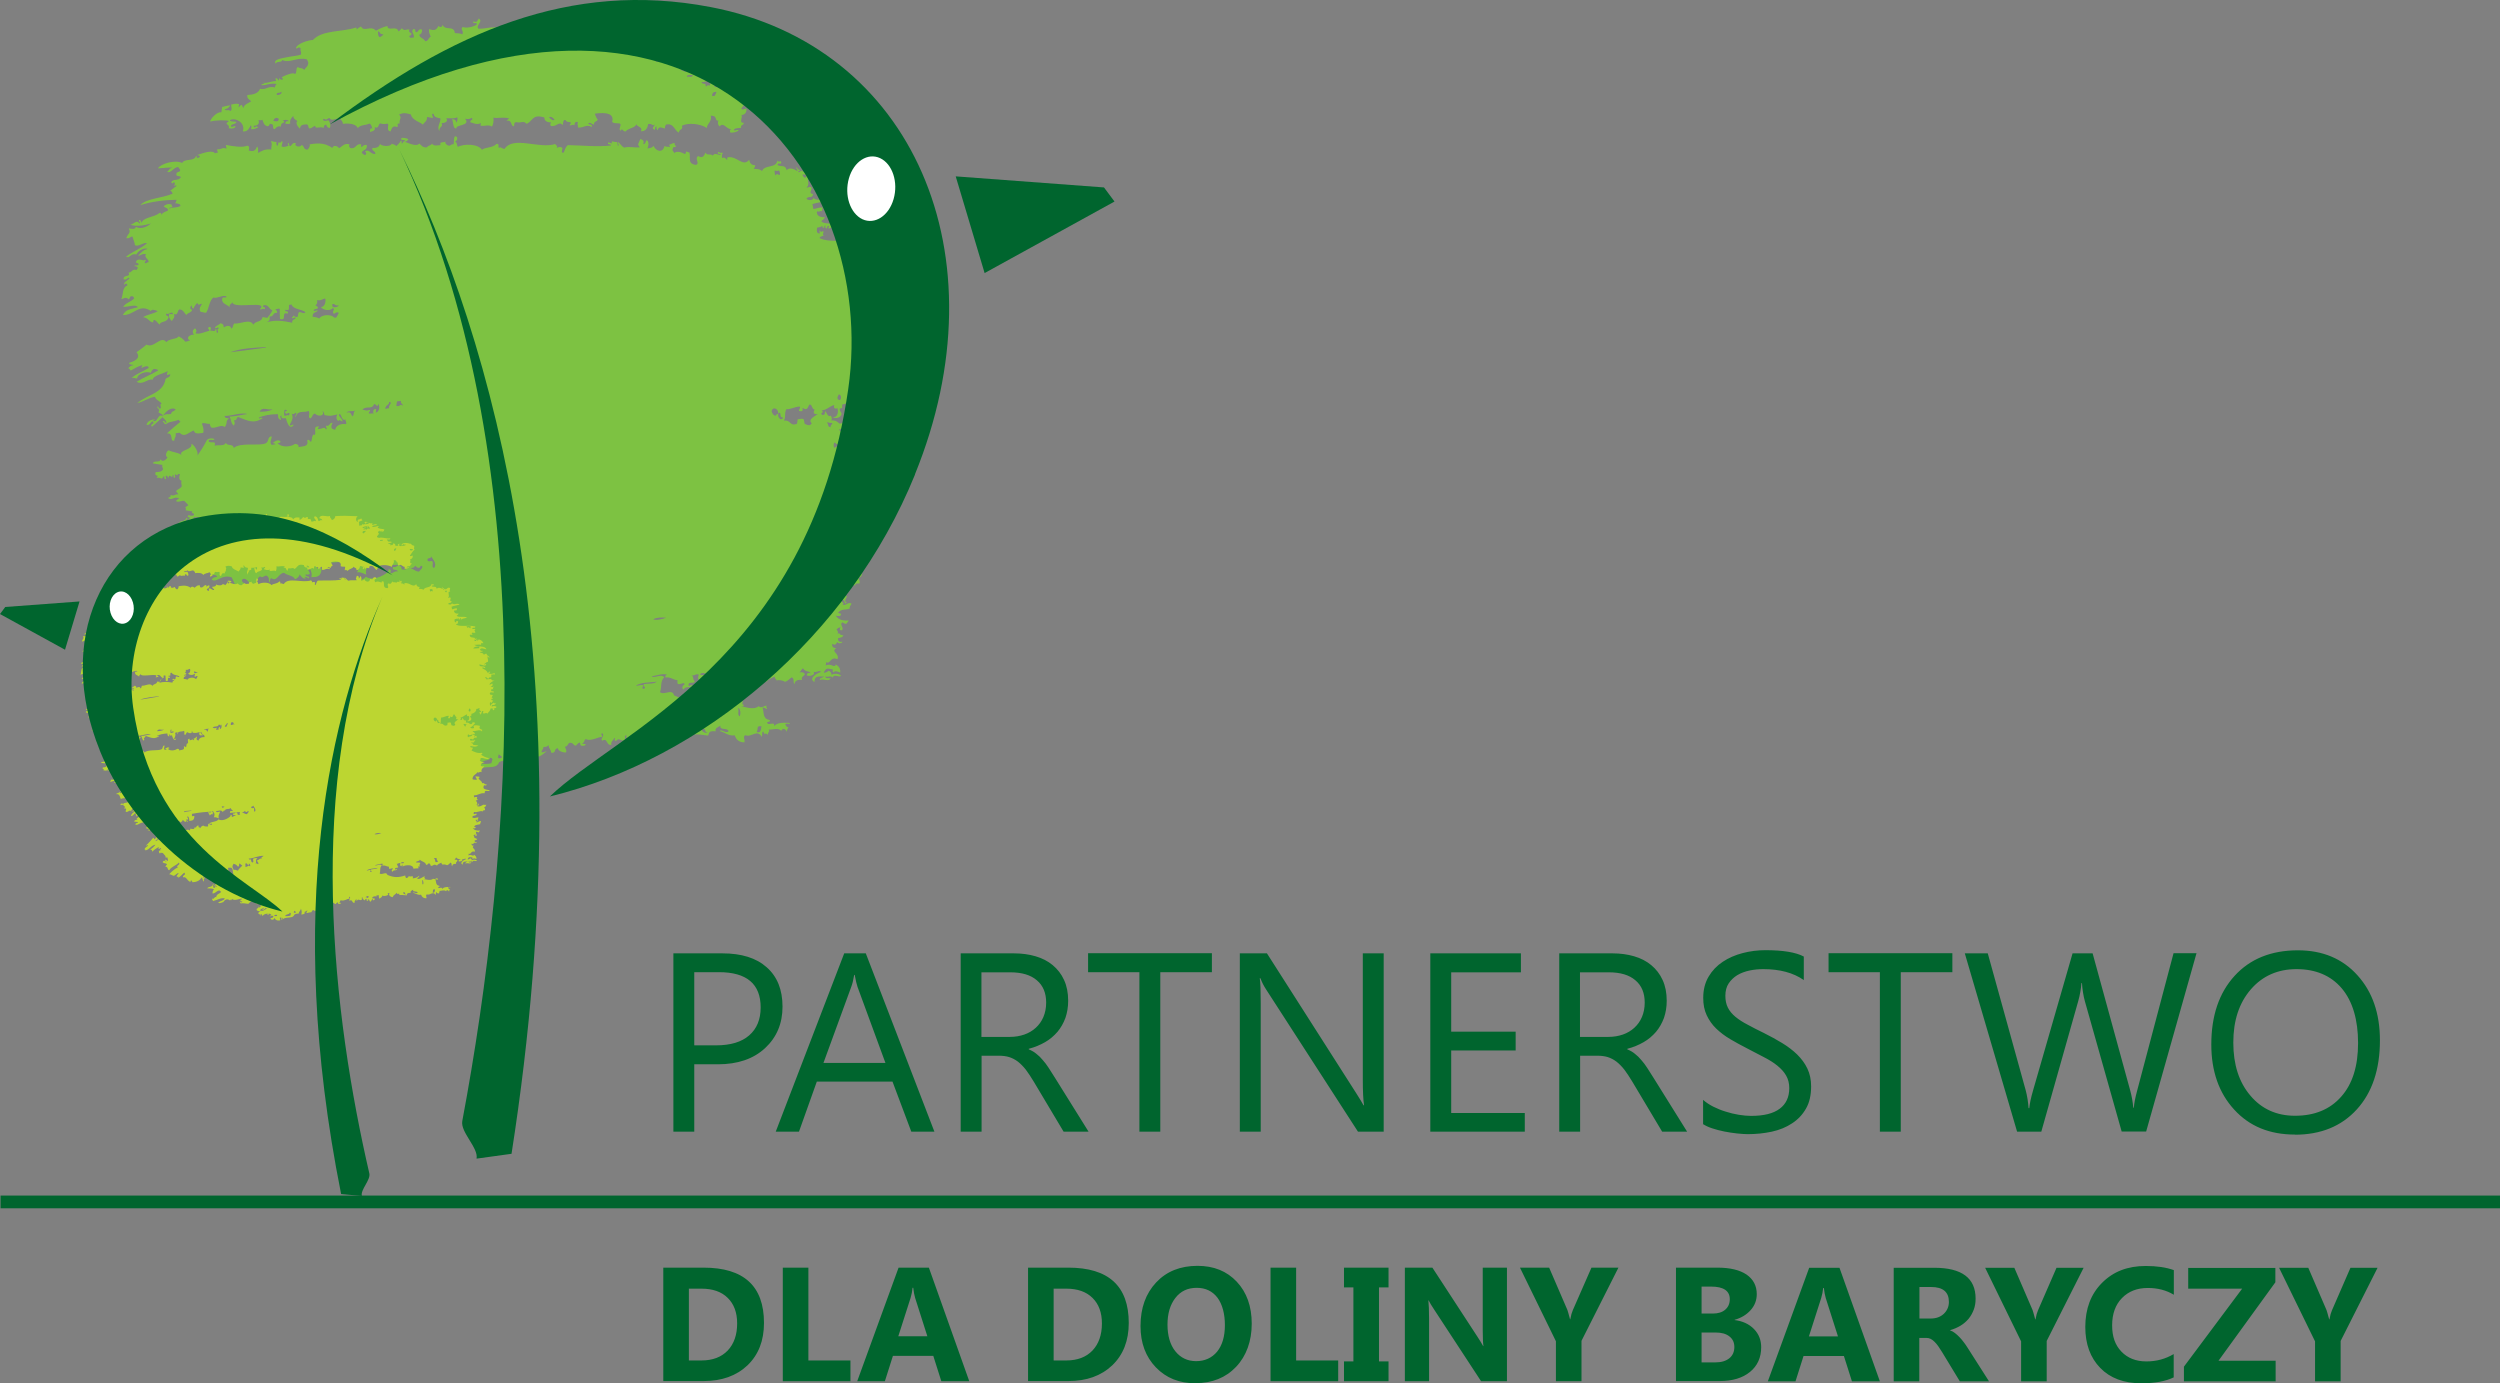 <?xml version="1.0" encoding="UTF-8"?><svg id="Warstwa_2" xmlns="http://www.w3.org/2000/svg" viewBox="0 0 180.73 100" width="180.73" height="100"><rect x="0" y="0" width="180.73" height="100" fill="#808080" stroke="none"/><g id="Warstwa_1-2"><g><path d="m171.88,91.65l-2.67,5.29v2.92h-1.85v-2.89l-2.6-5.32h2.11l1.32,3.06c.02.06.09.28.19.67h.02c.05-.28.11-.49.18-.65l1.34-3.08h1.96Zm-7.39,8.21h-6.61v-1.06l4.21-5.64h-3.9v-1.5h6.3v1.04l-4.11,5.67h4.13v1.5Zm-7.34-.29c-.6.29-1.38.43-2.35.43-1.26,0-2.25-.37-2.97-1.11-.72-.74-1.08-1.73-1.08-2.96,0-1.31.4-2.38,1.21-3.19.81-.82,1.86-1.22,3.16-1.22.8,0,1.48.1,2.03.3v1.78c-.55-.33-1.17-.49-1.88-.49-.77,0-1.39.24-1.87.73-.47.48-.71,1.14-.71,1.97s.22,1.43.67,1.9c.45.47,1.05.71,1.8.71s1.38-.18,1.98-.53v1.69Zm-6.52-7.92l-2.67,5.29v2.92h-1.85v-2.89l-2.6-5.32h2.11l1.32,3.06c.02.06.09.28.19.67h.02c.05-.28.11-.49.18-.65l1.34-3.08h1.96Zm-11.87,1.39v2.28h.8c.4,0,.71-.11.96-.34.24-.23.37-.52.37-.86,0-.72-.43-1.08-1.29-1.08h-.84Zm5.04,6.82h-2.12l-1.28-2.11c-.1-.16-.19-.3-.28-.43-.09-.13-.18-.23-.27-.32-.09-.09-.18-.16-.28-.21-.1-.05-.2-.07-.32-.07h-.5s0,3.14,0,3.14h-1.85v-8.21h2.93c1.99,0,2.99.74,2.99,2.23,0,.29-.04.55-.13.79-.09.24-.21.46-.37.66-.16.19-.35.36-.58.5-.23.14-.48.25-.76.33v.02c.12.04.24.1.35.19.12.09.22.19.33.3.11.11.21.24.31.37.1.13.19.26.27.39l1.55,2.43Zm-10.93-3.25l-.88-2.76c-.06-.21-.11-.45-.14-.74h-.05c-.02.24-.07.48-.14.72l-.89,2.78h2.1Zm3.02,3.25h-2.01l-.58-1.83h-2.92l-.58,1.83h-2l2.99-8.21h2.19l2.92,8.21Zm-12.88-3.53v2.16h1c.43,0,.76-.1,1.01-.3.24-.2.36-.47.36-.81s-.12-.58-.36-.77c-.24-.19-.57-.28-1-.28h-1.01Zm0-3.32v1.95h.81c.38,0,.68-.09.9-.28.22-.19.33-.44.33-.76,0-.6-.45-.91-1.35-.91h-.69Zm-1.85,6.84v-8.21h2.99c.92,0,1.62.17,2.11.5.49.34.74.81.74,1.42,0,.44-.15.83-.45,1.16-.3.33-.68.56-1.15.69v.02c.58.07,1.05.29,1.4.65.35.36.52.8.52,1.31,0,.75-.27,1.35-.81,1.79-.54.44-1.27.66-2.2.66h-3.15Zm-4.16-8.21l-2.67,5.29v2.92h-1.85v-2.89l-2.6-5.32h2.11l1.32,3.06c.02.06.09.28.19.67h.02c.05-.28.11-.49.18-.65l1.35-3.08h1.95Zm-8.06,8.21h-1.87l-3.38-5.16c-.2-.3-.34-.53-.41-.68h-.02c.03.29.05.73.05,1.33v4.51h-1.75v-8.21h1.99l3.26,5c.15.23.29.45.41.67h.02c-.03-.19-.05-.57-.05-1.13v-4.54h1.75v8.21Zm-8.56-8.21v1.43h-.69v5.35h.69v1.43h-3.22v-1.43h.68v-5.35h-.68v-1.43h3.22Zm-3.64,8.21h-4.89v-8.21h1.85v6.71h3.04v1.5Zm-10.23-6.75c-.65,0-1.16.24-1.54.73-.38.49-.57,1.13-.57,1.93s.19,1.46.57,1.93c.38.47.88.71,1.5.71s1.14-.23,1.52-.69c.37-.46.56-1.1.56-1.91s-.18-1.51-.54-1.99c-.36-.47-.86-.71-1.49-.71Zm-.08,6.9c-1.18,0-2.13-.38-2.87-1.15-.74-.77-1.11-1.76-1.11-2.99,0-1.3.38-2.35,1.13-3.15.75-.8,1.75-1.2,2.99-1.2,1.17,0,2.12.38,2.84,1.15.72.77,1.08,1.78,1.08,3.03s-.38,2.33-1.13,3.12c-.75.79-1.73,1.18-2.93,1.18Zm-10.26-6.85v5.2h.92c.8,0,1.43-.24,1.89-.72.45-.48.68-1.13.68-1.96,0-.78-.23-1.4-.68-1.84-.45-.45-1.09-.67-1.9-.67h-.9Zm-1.85,6.7v-8.21h2.91c2.91,0,4.37,1.33,4.37,4,0,1.28-.4,2.3-1.19,3.06-.8.76-1.86,1.14-3.18,1.14h-2.91Zm-7.28-3.25l-.88-2.76c-.06-.21-.11-.45-.14-.74h-.05c-.02.24-.07.48-.14.72l-.89,2.78h2.1Zm3.02,3.25h-2.01l-.58-1.83h-2.92l-.58,1.83h-2l2.99-8.21h2.19l2.92,8.21Zm-8.58,0h-4.89v-8.21h1.85v6.71h3.04v1.5Zm-11.68-6.7v5.2h.92c.8,0,1.43-.24,1.89-.72.45-.48.68-1.13.68-1.96,0-.78-.23-1.4-.68-1.84-.45-.45-1.09-.67-1.9-.67h-.9Zm-1.85,6.7v-8.21h2.91c2.91,0,4.37,1.33,4.37,4,0,1.28-.4,2.3-1.19,3.06-.8.76-1.86,1.14-3.18,1.14h-2.91Z" fill="#00652e"/><rect x=".04" y="86.43" width="180.69" height=".92" fill="#00652e"/><path d="m12.36,29.93c-.4.05-.22-.05-.58.11.2-.26.56-.66.92-.45-.16.22-.28.08-.34.35m1.47,7.64c.05-.1.23-.02.18-.24.1.14.18-.02.41.07-.02.09-.04.18.04.21-.03.07-.07.02-.07-.01-.26.06-.3-.08-.56-.02Zm2.78-12.1c.77-.32,1.96-.35,2.61-.39,0,.06-.04.06-.08.05-.84.11-1.68.23-2.53.33Zm2.15,4.28c.24-.4.51-.08.95-.18-.24.16-.58.19-.95.18Zm-.39,14.42c-.12.13-.27.23-.47.26.1-.16.24-.26.47-.26Zm3.1-21.26c-.15,0-.18-.07-.27-.11,0,.08-.03.11-.09.12.01.2.16-.04.28.04-.06.15-.29.1-.27.36-.66-.14-1.23-.22-1.84-.03.21-.11.23-.16.21-.43.3.07.23-.33.54-.25.02-.11-.03-.18-.11-.22,0-.06.04-.06.08-.05.06-.03.12-.05.22-.03.02.31,0,.58.02.74.55.17.04-.58.56-.38.09-.33-.24-.04-.17-.29.38.08.21-.09.27-.36.08.02.13,0,.15-.04.19.4.61.31,1.04.57-.15.16-.19.03-.43,0-.16,0-.06.34-.2.37Zm-.92,7.13c-.02-.21-.04-.58.2-.37-.03.07-.14.02-.16.11.12.24.15.06.34.06-.01.06-.02.13-.03.19-.19-.09-.19.06-.36,0Zm3.51-7.85c-.03-.06-.05-.12-.04-.21.22-.07.16.15.48.08-.09.13-.24.17-.45.13Zm.23.77s-.09-.01-.14-.02c-.23-.26-.92-.21-1.08.09-.07-.1-.29-.11-.47-.14-.02-.32.21-.3.35-.41.01-.17-.13.07-.28-.04.03-.17.29-.05.32-.22-.04-.07-.11-.12-.19-.16.17-.14.12-.12.13-.38.28.08.37-.09.58-.11.07.23-.03.61-.31.62.17.25.72.29.84.07.26.08-.09.24.08.41.14,0,.15-.17.37-.07-.05.15-.13.26-.2.37Zm-1.38,17.53c-.02.18-.76.12-1.03.24-.05-.28.78-.09,1.03-.24Zm2.13-10.67c.13-.17.48-.05.66-.16-.2.15-.07.27-.21.43-.17-.17-.07-.36-.45-.27Zm2.16-.26c-.26-.02-.23.2-.2.37-.11-.14-.13.02-.35-.06.01-.12.11-.12.11-.25-.27.06-.23.07-.56-.02.28-.31.69.04.84-.4.2,0,.25.34.29-.02.15.13.12.59-.17.64.01-.09.03-.17.04-.26Zm.93-.52c.31.05-.08.23,0,.47-.12-.03-.16.06-.29.02.07-.31.3-.24.29-.49Zm.57-.04c.12.03.16-.05.29-.02-.05.22.1.12.15.36-.17-.22-.24.09-.49-.01.02-.11.03-.22.05-.33Zm-3.42,21.48c.15.15.38.24.34.52-.09-.02-.18-.03-.28-.04.13-.26-.07-.3-.07-.48Zm1.72-10.34c.12.02.23.04.34.06-.08.14-.42.24-.34-.06Zm1.8,8.69c-.19,0-.4-.26-.55-.09-.13-.37-.31-.41,0-.87.34.15.37.16.57.42.21-.1.1-.33.21-.43.17.05.18.23.38.26-.16.29-.49.36-.61.7Zm.88-7.73c.1-.08.29-.04.32-.22.14.13.33.29.42,0,.3.06-.08.36-.14.44-.39-.07-.3-.19-.6-.23Zm1.57-.55c-.17-.02-.23.09-.35-.05-.03-.26.28-.06.26-.29.15.21.45.56.22.84-.23-.04-.01-.38-.13-.49Zm-1.46,7.84c.06-.27-.06-.32.08-.52.2.04.23.19.3.32.1,0,.08-.15.11-.25.14.08.22.2.15.42-.23-.26-.37.1-.64.03Zm1.55-.82c.05.18.24.26.2.5-.16-.02-.19-.14-.4-.13.27-.14-.09-.48.31-.62-.06-.11-.35-.09-.56-.02-.11.24.09.4-.08.52-.41-.04-.02-.56-.5-.41.02-.08,0-.12-.05-.14.69.01,1.21-.34,2.02-.28-.13.16-.42.12-.28.42-.24-.23-.39.19-.66.16Zm.14,6.69c.12-.16.32-.22.48-.32.24.15-.17.08-.17.17.25.32.33-.25.65-.1-.24.19-.59.48-.96.25Zm1.85.83c.08-.13.33-.21.43-.06-.03.16-.25.09-.43.06Zm1.47.1c.14-.34.6-.14.64-.43.28.08.11.2.08.41-.33.06-.38.05-.71.02Zm1.24-.67c.1.05.16.13.26.18-.04.11-.14.13-.3.09.01-.09.03-.17.04-.26Zm9.69-1.32c-.15-.1.27-.35.38-.14-.05.05-.09.09-.1.18-.14.04-.2-.23-.28-.04Zm2.43-8.56c-.24.11-.74.22-.94.12.23-.14.58-.14.94-.12Zm-1.6,5.15c-.31-.04.06-.18-.1-.28-.2-.02-.31.07-.5.05.39-.26,1-.22,1.53-.29-.3.2-.52.1-.95.18-.07.2.21.21.02.34Zm9.52-37.12c-.09-.07-.07-.22-.09-.35.11.01.26.07.29-.02.1.07.12.19.09.35-.17-.04-.2-.16-.29.02Zm-5.47,36.1c.02-.2.39-.12.43-.06-.08.1-.24.11-.43.06Zm.16,3.9c.32-.04.11.28.38.26-.09.11-.51-.04-.38-.26Zm7.23-40.02c.03-.09.18-.03.29-.02-.01.06-.02.13-.03.19-.23.04-.15-.13-.26-.17Zm-1.84,17.33c-.2.19-.35-.15-.38-.26.09-.41.57-.14.46.21-.12-.04-.15.04-.08.05Zm.46.21c-.2.32-.52-.17-.29-.38.21.1-.06.3.29.38Zm-3.27,20.97c.22.08.2.52.11.62-.18-.18-.01-.33-.11-.62Zm1.72-2.79c.12-.19.15-.01.37-.08-.1.28.15.32.12.55-.1-.02-.19-.04-.22.03-.21-.09-.04-.44-.27-.51Zm-.02,4.13c-.04.24-.05.51-.35.41.14-.23-.06-.48.35-.41Zm3.63-21.91c-.13.22-.25.14-.5.05-.05-.1-.03-.25-.09-.35-.2-.08-.26.03-.42,0-.02.11-.04.22-.05.33-.53.23-.43-.3-.96-.22.19-.27.01-.55.2-.84.2.07.61-.18.95-.18.11.15-.06.11-.05.32.28.06.29-.03.25-.23.42.27.36-.1.53-.25.21.07.13.33.36.39-.18.23-.02.37.23.3-.17.15-.76.4-.46.66Zm2.56-12.94c-.07,0-.07.07-.09.12-.18-.34-.33.13-.33-.12,0-.06-.08-.07-.13-.09.13-.1.33-.09.57-.04.05.06.05.16.03.27-.07-.01-.04-.09-.05-.14Zm-1.49,12.91c.14-.09.18.04.42,0,0,.16-.15.12-.12.31-.27,0-.11-.27-.3-.32Zm.89-2.06c.2.03.19.34.08.41-.3-.03-.15-.27-.08-.41Zm.85-8.01c.15-.26.64-.29.88-.19-.05.05-.09.09-.1.18-.25,0-.4.03-.78,0Zm-29.03,34.35c.11-.1.66-.03.53.22-.11-.07-.32.08-.16.11.07-.05.42-.13.42,0,.01.31-.37.1-.41.34.26.24.51.11.51-.12.16.28.35.44.79.39.1-.15-.16-.34.06-.39.22,0-.03.33.23.3.12-.15-.24-.25-.03-.27.08.04.13.11.11.22.56-.38,1.35.05,1.57-.55.36-.19.42-.04.66-.16-.17-.09.27-.37.24-.63.12.29.12.55.01.8.35.01.35-.08.52-.18,0-.12-.12.02-.13-.09.09-.14.34-.09.4-.27.11.18-.22.26-.06.39.22-.04.41-.1.65-.1-.01-.23.18-.19.26-.29.22.42.82-.24.89-.26-.14,0-.2.11-.37.07-.02-.2.15-.17.13-.38.18-.02.22.03.38-.14,0,.25.15.27.19.56.4.03.15-.29.48-.33,0,.22.46.34.59.3.07-.2-.06-.27-.08-.41.19.01.2-.22.33-.28.3-.03.24.18.46.21.08-.08.15-.18.25-.23.1.03.05.16.11.22.17.04.29.01.37-.07-.16-.11-.22,0-.27-.11.16,0,.13-.24.26-.29.36.2.91-.18,1.16-.15.09-.11-.17-.25.04-.26.2.17-.2.4-.01.53.4-.25.26.36.66.3-.07-.21.11-.31.22-.5.14.04-.13.16.11.22.24-.32.36.11.65-.1.07-.2-.12-.29.12-.31-.1.26.16.28.21.43.08-.08.15-.18.25-.23.1.07-.06.32.17.29.21.05-.15-.21.1-.18.2.04.08.3.3.32.12-.08.14-.29.27-.36.14.04-.13.16.11.22.05-.1.23-.02.18-.24-.1-.05-.37.02-.33-.12.21-.38.84.03.55-.31.16.05.26.03.35-.01-.04.2-.03.37.07.48.22-.17.42-.24.35-.41.25.16,1.06.06.75-.28.13.03.16-.05.29-.02-.21.27.03.54.4.6.07-.32.4-.31.52-.58.05.21.17.24.33.12-.01.08.07.1.04.21.31,0,.51.02.98.09.08-.27.11-.35.55-.31-.08-.24.17-.3.35-.41-.14.36.6.13.57.42-.19.18-.5-.2-.63-.03.4.11.66.38,1.08.31.1.26.24.49.7.51.07-.17-.14-.44.08-.52.43.19.84-.47,1.18.12.06-.11-.02-.4.13-.38.05.35.15-.02.31.25-.02-.23.17-.25.06-.39.34,0,.67-.16.91.08.14-.28.33-.08.41.07,0-.16.05-.25.12-.31-.17-.02-.2-.13-.24-.24.02-.09.5.04.3-.09-.44-.02-.87-.04-1.1.23.03-.42-.45.07-.52-.28.12-.05.29-.02.17-.17-.51-.06-.37-.57-.5-.88.19-.06.31.2.34.06-.08-.02-.06-.12-.04-.21-.19.01-.4.24-.57.04-.32.28-.85.1-1.27,0,.11.02.18-.02.22-.1-.22.03-.1-.16-.1-.28-.27.1-.83.54-1.03.24.13-.09.31-.13.34-.35-.33.24-.49.31-.9.32.01-.09.03-.17.04-.26-.24-.09-.41.1-.55-.09-.06.18-.19.27-.4.27,0-.13-.12-.19-.09-.35-.93.25-1.54.23-2.38-.18-.15-.52-.68.02-1.02-.23.16-.43-.01-.75.31-1.08-.24-.28-.73.12-.91-.08.35-.02.85-.25,1.15-.08-.12-.03-.17.04-.17.17.47-.02.44.13.89.21-.02.11-.02.21.03.27.17.06.43-.17.49.01-.11.07-.3.3-.06.39.06-.29.52-.06.61-.3-.12-.08-.26.16-.28-.04,0-.28.41-.04.46-.26-.18-.09-.04-.39-.28-.44.27.09.3-.13.57-.04-.08.21-.09.34.08.41.16.05,0-.3.24-.16-.04.09-.1.09-.03.19.41-.21,1.41-.26,1.43.36.24-.01.46-.04.71-.02-.05-.19-.18-.29.18-.24-.12-.24-.05-.2.07-.46-.18-.15-.5,0-.61-.16.18-.15.58-.11.55-.31.19.29.75.34.8.73.24.05.26-.18.46-.19,0,.16.22.16.15.36.43.09.36-.32.85,0,.15-.19.4-.27.63-.37-.08.17.12.15.1.28.21-.05.44-.01.62.1.2-.05.32-.22.48-.32.22.06.08.37.2.5.02-.21.17-.37.55-.31-.09-.25.12-.23.21-.43-.15-.16-.13-.12-.4-.13.11-.06.15-.23.26-.29.15.28.38.15.58.36-.18-.05-.3-.02-.31.15.17.12.71-.03.47-.26.22.1.47-.16.56.02-.24.07-.96.45-.47.73-.02-.6.59-.33.7-.42-.08.13-.31.07-.33.28.32-.15.64.17.8-.14-.23-.03-.32.08-.4-.13.24.09.41-.1.55.09.09-.34.53.07.59-.17-.25-.14-.44-.14-.7-.04.04-.16-.07-.22-.17-.29-.12.06-.2.16-.38.14.19-.37.25-.32.67-.23,0,.08-.04.18.04.21.1-.15.33-.06.49.01.03-.29-.11-.47-.33-.59-.02.33-.38-.14-.72.09.01-.09.03-.17.04-.26.28.22.31-.46.81-.2.18-.45-.52-.52-.08-.81-.27,0-.32-.13-.3-.31.26.19.32-.08.38-.14,0,.15.37.12.35-.01-.21.05-.32-.02-.31-.25.14-.05.33-.04.39-.21-.33,0-.24-.25-.45-.1.11-.1.04-.24-.05-.31.07-.08.14-.19.31-.15-.09.08-.1.15.04.21.29-.15-.2-.44.09-.59.09.04.12.11.27.11.05-.09.13-.15.18-.24-.35.02-.74-.02-.94-.35.2.04.38.07.38-.14-.08-.02-.2-.02-.2-.1.27-.27.49-.16.82-.27-.02-.21.11-.22.13-.38-.32-.1-.34.18-.65.1.25-.1-.23-.29-.02-.34.24-.06.14.4.33.19-.28-.14.09-.42,0-.47-.13-.08-.62.18-.84-.07.07-.33.58-.09.63-.43-.2-.08-.22.08-.42,0,.03-.1.01-.25.11-.25.4.13.76-.2,1.13-.02,0-.18.17-.15.31-.15.06-.2-.06-.27-.08-.41.16-.03.27-.12.27-.36-.28.19-.03.09-.29.02-.2-.06-.59.43-1.01.11.21-.03.27-.06.36-.07-.16,0-.05-.2-.18-.23.01.17-.07.23-.24.16.26-.12.08-.38-.05-.54.07-.06.26.02.24-.16-.14-.12-.11-.16-.02-.34-.25.02-.22-.05-.43.07.03-.12-.06-.16-.03-.27.61.03.74-.29,1.45-.24-.01-.6.55-.07.69-.36-.53-.14-1.07-.15-.74-.72.2.13.27.03.44-.06-.38.03-.5-.42-.68-.17.04-.42-.77-.64-.29-.85-.03-.15-.38-.09-.54-.15-.03.22.19.26.13.49-.16-.07-.51,0-.54-.15.06-.53.51-.55.71-.89.17.21.24-.15.56.02-.09-.38.17-.55.4-.74-.14-.06-.47,0-.47-.14,0-.39.35-.33.57-.44-.36,0-.47-.04-.67-.24.07-.07.12-.16.12-.31.31-.14.87.36,1.13.05-.46-.09-.77-.29-1.05-.5.04-.04.31-.15.11-.25-.57.1-1.01-.19-1.36-.35.07-.11.15-.22.2-.37-.21-.08-.28-.04-.33-.12,0-.04.01-.09.02-.13.39.08.7.21,1.07-.03-.23-.04-.46-.07-.69-.11.09-.24-.18-.11-.22-.37.12.01.21.05.27.11,0-.18.4-.26.21-.43-.01.27-.49-.06-.52.18.02-.13-.17-.11-.1-.28.17-.12.19.06.41.07.08-.16.16-.32.45-.19.01-.07.02-.13.03-.2-.09-.22-.27.18-.34-.05.01-.09.13-.04.16-.11-.15-.11-.13-.01-.33-.12-.15.37-.38.16-.62.37-.05-.05-.09-.39.06-.39.17.34.6-.15.85,0,.07-.26-.26-.25-.28-.45.44.13.97-.24,1.25.13,0-.1.06-.24-.03-.27-.06.09-.29-.18-.38-.26.08,0,.17,0,.16-.11-.08-.03-.03-.08.02-.13-.5-.12-.4-.11-.84-.07-.09.17.07.18.02.34-.11.07-.5.05-.47-.14.34,0,.42-.35.65-.5,0-.14-.3-.07-.32-.19-.02.21-.13.3-.33.28-.24-.26-.43-.22-.6-.23.1-.06.07-.24-.02-.34-.17.15-.31-.21-.37-.33-.12.15,0,.21-.11.25-.11.06-.18.04-.2-.1.16-.11.15-.04.03-.2.38-.03.57-.31.91-.39-.06.26.04.28.24.24.09.39-.08.72-.38.61.21.18.64.08.67-.23-.05-.12-.14-.22-.15-.36.25-.04.18-.05.19-.3.34-.02.73-.34.67-.63.22.05.26-.13.5-.05-.25.18.06.3.15.42-.05.12-.28,0-.25.23.32,0-.13.16.19.16.09-.11.14-.33.21-.43.07.01.14.02.21.03-.11.07-.16.3.02.34.13-.07.4-.11.49.01.1-.27.38-.3.39-.67.13.03.16-.05.29-.02-.04.18.18.4.25.17-.39-.19.33-.09.27-.36-.21-.14-.45-.13-.63-.03.02-.09.03-.17.04-.26.09.14.68-.02.47-.26-.03.28-.16.02-.21-.03-.25.11-.46.26-.5.45-.06-.1-.09-.52.01-.53.09.02.05.12.12.15.05-.17.21-.2.27-.36-.16,0-.26-.06-.26-.18.03-.12.23,0,.24-.16-.31-.05-.1-.11,0-.4-.21-.03-.46-.03-.38-.26.04-.19.31-.07.5-.05.09-.34-.28-.09-.31-.25.03-.27.12-.25.31-.15-.14-.16.18-.56,0-.47.07.21-.39.11-.36.01.25.05.34-.22.2-.37-.11.06-.2.16-.38.14.15-.3.46-.4.72-.55-.25.08-.4-.02-.46-.21-.24.02-.29.04-.64.03.12-.2-.22-.08-.1-.28.29-.02.18.23.46.21,0-.17.13-.2.31-.15.11-.19.03-.15.06-.39.21.07.29-.1.41.07.01-.09.03-.17.04-.26-.3.09-.55.18-.85,0,.1.02.38-.13.18-.24-.08.08-.14.19-.31.15-.05-.33-.43-.44-.68-.64.09-.22.17.02.43,0-.05-.44-.83-.04-.77-.52.26,0,.76.37.91.08.02-.23-.28.12-.27-.11.22-.03.27-.28.53-.25.07-.3-.07-.46-.02-.74.14.02.06.19.26.17,0-.25-.38-.24-.34-.52-.25-.11-.22.13-.44.06-.08-.3-.35-.12-.51-.35.16-.03.38.02.44-.13-.24.05-.29-.09-.4-.13.11-.43.62-.08.86-.06-.17-.56-1.03-.27-1.59-.65.43.02.55-.06.92.01-.01-.38.18-.14.32-.22-.11-.29-.35-.52-.7-.51.14,0-.04.18-.1.18,0-.08.04-.18-.04-.21-.1.08-.11.28-.32.22.01-.07-.04-.09-.05-.14.2.11.39-.16.25-.23-.08.05-.06.24-.24.16.02-.08.1-.07.1-.18-.35-.12-.72,0-.71-.45.22-.01.14-.02.35.05.04-.12-.07-.14-.11-.22.06,0,.09-.04.09-.12.17.03.33.06.42,0-.05-.3-.23-.2,0-.47-.17-.1-.43.06-.41-.07,0-.27.45.06.4-.27-1.1-.29-1.82.02-2.56-.34.05-.15.24-.11.32-.22-.19.02.1-.3-.1-.28-.03.1-.16.02-.21-.03-.04.11.08.18-.03.2-.21-.03-.18-.23-.15-.42.14-.03.29-.04.38-.14,0,.08,0,.16.12.15.02-.07.02-.19.1-.18-.01.1-.04.22.11.22.02-.1.03-.23.17-.17-.04.09-.1.09-.03.19.33-.19.51-.09.82-.27-.48-.19-1.19.01-1.37-.28.1-.09.22-.13.26-.29-.26.06-.65-.08-.57-.42.19.09.19-.06.36,0,.02-.09.03-.17.04-.26-.27-.04-.42.08-.65.1-.06-.1-.03-.25-.09-.35.33-.12.73-.15,1.1-.23-.33-.33-.68.11-1.02-.23.01.21-.44.21-.5.05.2-.22.4.03.48-.32-.39-.06-.04-.26-.13-.49-.19-.08-.19.06-.36,0,.25-.11.09-.48.12-.78.12.02.19-.02.23-.1-.15-.03.02-.28,0-.4-.24-.17-.41.05-.59.17-.09-.25-.21.08-.36.01.03-.09.13-.09.17-.17-.23.07-.24-.29-.33-.12.08.04.13.11.11.22-.24-.16-.6-.3-.77-.06-.1-.43-.35-.22-.65-.37-.06-.26.31.04.25-.23,0-.14-.2.07-.27-.11-.1.6-.92.28-1.11.76-.24-.16-.23-.12-.61-.16.04-.08.12-.11.11-.25-.32-.02-.39-.2-.43-.4-.45.56-.88-.29-1.53-.18-.17.07.06.17-.1.18-.05-.12-.21-.21-.33-.12-.03-.2-.03-.21.06-.39-.22.01-.14.03-.34-.06-.14.21.23.08.18.23-.35-.05-.41-.18-.57.04-.18-.18-.42.03-.53-.22-.12.26-.21.44-.53.25-.29.2.17.55-.17.64-.67-.09-.31-.6-.49-.94-.05.1-.09-.03-.21-.03-.02.07-.02.19-.1.18-.16-.08-.54-.27-.77-.06,0-.13-.18-.15-.09-.35,0-.15.21-.04.24-.16-.08-.04-.13-.11-.11-.22-.24.01-.33.15-.44.13.07.03.09.09.12.15-.26-.04-.21.04-.41-.07-.12.55-.65.38-.78,0-.21.17-.1.1-.46.19.07-.14.15-.48-.04-.61-.11.07-.08.32-.26.29.09-.24-.03-.33-.22-.37-.1.37-.26.33-.02.6-.49.04-.73-.08-1.14.02-.2-.1-.27-.28-.43-.4-.09.11.17.25-.04.26.03-.12-.05-.16-.03-.27-.25.04-.29-.09-.42,0,.16.19-.04.07-.22.03-.14.21.23.08.18.23-1.03.11-2.08-.01-3.11-.03-.2.16-.23.41-.3.55-.05,0-.09-.01-.14-.02.02-.11.03-.22.05-.33-.19-.11-.23-.06-.42,0,.11-.19-.08-.17-.1-.28-1.15.38-3.03-.61-3.66.35-.22,0-.25-.18-.41-.07-.1-.07.07-.32-.17-.29-.32.32-.78.21-1.06.43-.27-.44-1.32-.45-1.74-.21-.12-.22-.02-.32-.22-.37.16-.03.3-.4,0-.4-.11.26-.03.26-.09.59-.21-.07-.19.18-.44.06-.11-.08-.24-.19-.1-.28-.16.12-.52-.02-.4.27-.3.02-.46.09-.62-.1-.08.13-.22.1-.4.27-.31,0-.37-.17-.52-.28-.25.29-.94-.14-1.04-.11.07-.08.22-.06.24-.22-.13-.06-.34-.1-.48-.08-.15.24.3.07.24.24-.15-.04-.11.18-.24.16,0-.08.04-.18-.04-.21-.09.17-.22.29-.35.41-.04-.11-.21-.13-.32-.18-.08.25-.81.18-.85,0-.05.28-.29.31-.55.31-.06.23.25.22.21.43-.35.04-.44-.39-.75-.19.11.08.15.27-.04.26-.07-.05-.14-.09-.19-.16.07-.24.41-.15.37-.54-.26-.16-.45.41-.41-.07-.38-.07-.38.35-.75.28-.12-.04-.14-.14-.1-.28-.4-.1-.52.17-.75.28-.12-.18-.42-.24-.49-.01-.62-.47-1.3-.31-1.66-.26.12.04-.06.33-.13.38-.33,0-.2-.29-.44-.34,0,.18-.58.15-.4-.13-.24-.07-.27.12-.39.21-.16,0-.05-.2-.18-.23-.02.09,0,.15.04.21-.16.03-.26.13-.5.05-.02-.12.15-.37,0-.4,0,.12-.09.14-.23.1-.03.1-.01.25-.11.25,0-.09-.08-.14-.03-.27-.14-.02-.28-.04-.41-.07.14.24,0,.4.04.61-.43-.06-.7.09-.96.25,0-.18.02-.36-.07-.48-.11.21-.15.43-.61.3.04-.16.06-.31-.09-.35-.39.16-1.04.04-1.55-.05-.03.12.05.16.03.27-.33-.14-.37.1-.64.03-.12.13.14.27-.04.26-.07-.01-.09.04-.15.04-.21-.28-.98.03-1.29.13.08.02.2.02.2.1-.04.08-.11.12-.23.1,0-.05.02-.13-.05-.14-.13.44-.81.15-1,.51-.53-.25-1.54.05-1.76.39.32,0,.88-.11,1.07-.03-.31.02-.21.18-.4.27.28.17.47-.36.83-.33-.02.13.17.11.1.28-.08.11-.29.04-.26.29.03.12.33.05.32.18-.21.28-.6.07-.69.36.14.16.08,0,.22-.03,0,.07.04.09.05.14-.21.32.04-.02.12.15-.18.08-.29.25-.47.32.09.05.15.13.18.23-.71.32-1.95.35-2.33.83.76-.26,1.84-.38,2.61-.39-.01.11-.05.2-.11.25.18.03.41.03.39.2-.31.17-.47.05-.81.2,0-.15.21-.04.24-.16-.05-.02-.07-.07-.05-.14-.29-.09-.44,0-.58.11.04.14.35.11.3.32-.17.09-.39.13-.48.32,0-.08,0-.16-.12-.15-.41.34-1.14.29-1.32.72-.02-.08-.05-.16-.11-.22-.23.08.16.23-.04.26-.17-.3-.4.05-.65.1.44.14,1,.05,1.5-.09-.25.19-.7.48-1.1.23-.03.22-.29.15-.51.12.18.38-.07.34-.18.71.21.04.29-.1.44-.13.07.23.19.51.18.63.23.17.69-.26.87-.13-.44.39-1.04.59-1.5.96.23.19.35-.29.73-.15.13-.28.6-.53.84-.4-.33.05-.51.28-.71.49.21-.01.3-.19.58-.11-.18.23.18.31.19.57-.09-.02-.29.18-.29.02.02-.08.15-.13.03-.2-.07.19-.52-.22-.66.16-.02.11.19.07.19.16,0,.18-.27.02-.31.15.16,0,.26.06.26.17-.06,0-.09.04-.09.12-.35-.14-.33.2-.59.17.18.38-.37.11-.36.48.24.15.36-.25.43-.06-.09.15-.5.29-.36.48.04-.15.21-.12.21.03-.4.18-.27.57-.44,1,.28-.09.31-.18.56.02.05-.12.07-.28.25-.23.08.02.09.09.12.15-.22.26-.61.31-.8.61.33.03.94-.22,1.06.03-.52.15-.84.13-1.08.56.78.06,1.19-.88,2.03-.28.03-.19.39-.05.49.01-.32.19-.75.23-1.06.43.38.03.39.31.72.38.02-.07.02-.19.1-.18.18.07.23.23.37.33.11-.28.5-.11.65-.5.05-.17-.26-.09-.16-.29.21.12.47-.28.48.08-.12-.13-.09,0-.28-.04-.04.24.08.37.2.5.1-.2.25-.25.15-.51.33.14.23-.27.41-.34.3.05.33.28.5.41.1-.19.37-.15.42-.4-.21.07-.15-.31-.03-.27-.02.11.03.18.11.22.07-.17.16-.31.28-.42.11.24.15.06.34.06-.12.23-.25.35-.09.59.13-.02.39.14.42,0,.16-.21.22-.9.52-1.05.17.13.72-.24.93-.05-.03.12-.24,0-.3.09-.13.43.36.45.53.68-.07-.23.09-.21.2-.37.02.53,2.67-.17,1.97.51.16.05.17-.1.36-.01.12-.2-.22-.08-.1-.28.39-.08.36.24.65.37-.1.21-.23.38-.37.54-.11-.02-.23-.04-.34-.06-.06.4-.53.25-.66.56-.25-.48-.93-.04-1.4-.09-.08.1-.07.32-.2.37-.07-.3-.35-.21-.55-.09.02-.17-.06-.27-.23-.3-.12.14-.33.15-.41.34.12.08.26-.16.28.04-.21.07.08.29-.12.31-.09-.06.03-.25-.1-.28-.08.28-.16.07-.38.14,0-.12.12-.31-.1-.28-.16.11.01.13.03.27-.3.06-.77.31-1.02.17.12-.08.09-.26-.02-.34-.18.1-.22.3-.07.45-.28-.02-.67.25-.28.42-.14,0-.19.11-.37.08-.08-.14-.42-.41-.51-.35-.01.17-.7.14-.84.4-.4-.54-.89.48-1.44.17-.22.21-.48.37-.72.55.35.45-.16.65-.55.78.1.2.23.05.33.18-.2-.03-.28.11-.39.21.14,0,.12.11.19.16.27-.15.53-.31.84-.4,0,.11-.13.15-.03.2.11-.08.49-.22.49.01-.41.26-.89.41-1.25.74.17-.08.37.07.42,0-.02-.27.62-.56.98-.38.05-.15.12-.27.26-.29.1.03.26.02.27.11-.49.3-1.06.51-1.55.82.44.27.81-.26,1.16-.15.03-.32.76-.42,1.09-.63-.11.32-.1.32.18.23,0,.26-.24.21-.34.35-.18,1.05-1.31,1.11-2.05,1.74.47-.1.8-.38,1.28-.46.06.23.33.31.49.48-.22.07.06.35-.13.38-.11.02-.13-.28-.2-.1.1.16.22.15.09.35.08.12.35.11.3.31-.32-.3-.39.58-.68.29.01-.09.13-.04.16-.11-.27.07-.56.12-.64.43.28.07.26-.24.47-.26-.01.06.04.09.05.14-.04.04-.31.15-.11.25.25-.23.5-.45.75-.68.12.13.29.22.28.44-.09,0-.17-.3-.27-.11.14.02.06.19.26.17.18-.2.56-.16.9-.32-.01.09.11.08.12.15-.33.28-.67.55-.98.85.52-.1.18.69.56.49-.06-.15.12-.17.08-.52.13.03.16-.05.29-.02.38.37.62-.04,1.02-.17.08.31.4.2.68.17.07-.3-.04-.47-.1-.68.27-.07.33.06.56.02.06.1.03.25.17.29.34.04.66-.26.93-.05.25-.35,0-.4.31-.62-.17-.02-.33-.04-.32-.18.54,0,1.2-.28,1.65-.14-.43.05-.75.16-1.3.19.17.3.08.47.32.65.11-.28.04-.17,0-.4.23.09.15-.22.32-.22.71.27,1.11.51,1.76.08-.14-.11-.29.13-.28-.04.33-.15.79-.25,1.38-.25.04.22-.04.29.21.43.06-.11-.16-.3.05-.33-.05.26.15.2.32.19.03.15.24.94.56.49-.12-.08-.26.16-.28-.04.16-.24.28-.53.13-.78.2.14.32-.2.35-.01-.02.09-.19.34-.03.2.12-.47.69-.23.91-.39.14.23-.09.46.12.55.15-.06.15-.33.34-.35.26.27.75.14.53-.18.14.04.11.2.17.29.48.1.53.02.93-.05-.12.17-.11.36.07.48.04-.16.23.02.28.04.05-.23-.4-.42-.19-.56.16.11.15.55.43.4-.05.15.1.16.02.34-.42-.07-.78.16-.77.41-.37-.05-.32-.25-.2-.5-.24-.05-.18.29-.46.2-.08.11.17.25-.04.26-.05-.24-.27.02-.56-.02.01-.09.06-.14.1-.18-.48-.04-.22.28-.31.62-.24-.2-.2.43-.29.49-.13-.06-.1-.22-.27-.11.12.5-.31.4-.64.5.05-.17-.06-.23-.25-.24-.31.24-1.02.27-1.26-.07.12.02.19-.02.23-.1-.18-.2-.45-.01-.58.11.08.02.2.02.2.1-.13-.03-.16.05-.29.02-.14-.23-.02-.27.03-.6-.37,0-.15.43-.51.52-.46.17-1.77-.1-2.24.31-.06-.33-.42-.1-.58-.36-.13.26-.55.12-.81.2.16-.44-.31-.1-.44-.34.05-.17.36,0,.44-.13-.11-.1-.51-.08-.58.11-.16.34-.5.85-.67,1.09.14-.26-.26-.84-.43-.87.16.45-.97.45-.7.82-.2-.19-.67-.2-.94-.35-.16.07-.29.41-.08.52-.12.19-.38.37-.51.12-.02.32-.5.04-.54.31.23.04.46.07.69.11-.09.17.07.18.02.34-.09.17-.31.17-.52.18-.12.41.31.09.07.41.41-.05.33.22.51-.12.11.02,0,.19.11.22.18-.06-.09-.22.11-.25.09.01.04.12.12.15.1-.41.27.2.32-.22.11.02,0,.19.11.22.18-.06-.09-.22.11-.25.15.2.07-.1.29-.02-.06.29-.07.42.13.49-.08.19.03.25,0,.4-.09.17-.29.2-.41.34.06.07.12.15.18.23-.35,0-.28.17-.57.04.04.22-.13.14-.18.24.33.19.35-.13.78,0-.02.13-.2.06-.18.24.24.06.35-.07.57-.04.11.1.21.21.3.31-.08.05-.16.1-.24.16.08.02.06.11.04.21.16.03.32.05.48.08-.12.2.22.08.1.28-.3.12-.32-.12-.43.06-.02.11.19.07.19.16-.16,0-.11.27-.32.22-.05-.13.24-.18.04-.26-.1.31-.5.2-.55.38.51-.07.46.47.6.7.18-.16.8-.17,1.05.03-.2.19-.35.23-.05.33-.15.24-.79.04-.69.36-.11-.02-.03-.17-.19-.16-.09.02-.17.05-.23.1.05.02.07.07.05.14.25-.18.44.09.59.29-.15.01-.16.08-.1.18.41-.1.04.25.15.42.36.09.51-.35.71-.02.05-.38.38-.39.7-.42-.09.27-.42.24-.57.44.16.1.29-.24.36-.01-.21.15-.45.26-.52.58.33.04.35-.32.62-.37.02.16.05.26.13.49.06-.19.23-.23.4-.27-.12.13-.2.12-.04.26-.13.17-.6.25-.21.43-.26-.05-.41.04-.52.18.14.15.47-.02.53.22-.17.01-.33.03-.39.2.36.25.71-.43,1.44-.17.06.15.15.29.21.44-.06.13-.18.19-.26.29.31.1.64.26.17.29.11.02.23.04.34.05.08-.28.32-.36.45-.6-.04-.11-.2-.13-.17-.29.25-.28.54.25.72.38.36,0,.32-.53.6-.64.12.16.28-.03.43-.06.26.12.19.33.2.5.12-.02.04-.31.19-.3.39.29.53-.41.91-.39.2.19.69.19.78.46.21-.06.32-.24.34-.35.07.11.3.41.45.27-.27-.16.08-.1.21.03.1-.22-.3-.1-.23-.3.12.03.22.02.29-.02.07-.16-.26-.32,0-.4.14.17.19.46.12.62.26-.02.72.08.74-.62-.12-.02-.22-.02-.29.02-.05-.08-.06-.19-.02-.34,1.07-.15,1.99-.17,2.58-.19.02.29-.45-.07-.46.19.18,0,.21.13.17.29.28.06.18-.27.43-.06-.03-.19.13-.15.12-.31-.08-.02-.2-.02-.2-.1.07.01.09-.04.15-.04.19.17.29.54.08.81.29-.03.4.07.68.17-.12-.42.2-.72.21-.9-.23,0-.45.17-.55-.09.36-.01.72-.22.9.14.12-.07.18-.32.31-.15.06-.35.49-.11.83-.33-.09.25.27.21.21.43-.23-.06-.4-.04-.39.21.57,0,.91-.04,1.35-.05-.04.24-.14.19.02.34-.09.04-.2.06-.35.01.04-.16-.07-.22-.17-.29-.16.03-.22.19-.45.13-.05.33.26.08.37.33-.26-.08-.31.12-.52.12-.1-.13.14-.24-.16-.29,0,.04-.01.09-.02.13.01.13-1.05.82-1.62.41-.33.4-1.02.22-1.29.53.16.11.32-.14.35.05,0,.04-.01.09-.02.13-.21-.11-.24-.06-.46-.21-.06.11.02.4-.13.38-.36-.05-.35.01-.54-.15-.23.04-.41.21-.41.34-.12-.21-.33,0-.22-.37-.4-.08-.26.44-.53.18-.06.38-.29.24-.59.17,0,.15-.06.24-.18.24-.03-.24-.67-.01-.74.22.23-.02.06.23.17.29-.47.17-1.14-.68-1.47-.1-.3-.43-.36.39-.56-.02-.1.11,0,.38-.28.42.06-.18-.38,0-.33-.18.03-.12.24-.01.24-.16-.18-.02-.26.08-.38.14.08.03.1.09.12.15-.46,0-.56.53-1.04.3,0-.09-.08-.14-.03-.27-.3-.08-.25.17-.32.22-.24.04-.02-.22-.26-.17-.32.34-.64.69-1,.97.12.08.26-.16.27.04-.18.13-.4.22-.5.45.08.02.16.04.12.15.58-.08.78-.66,1.39-.71-.2.26-.45.46-.73.62.31.09.19.07.23.3.28-.24.59-.44.94-.58-.01.09-.03.17-.04.26.15.07.27-.27.36,0-.1.07-.23.09-.11.25-.07-.01-.14-.02-.21-.03-.03.2.01.34.15.42-.04-.23.23-.06.37-.07.29.36.38.36.38.73,0-.12.09-.14.23-.1-.03.19.15.36,0,.47-.13-.05-.09-.21-.32-.18-.12.17.34.22.1.28-.07-.22-.41-.19-.43.06.24.19.43.07.59.29-.13.04-.16.21-.26.29.42-.02.2.4.49.48.33-.49.96-.58,1.36-.98-.01.06.04.09.05.14-.06.27-.48.23-.22.5-.47.2-.84.53-1.2.88.3.01.37.18.6.23.25-.03.49-.46.68-.29-.12.1-.35.31-.28.42.03.11.35-.13.12.15.42-.08.58-.5.95-.65-.02.09,0,.15.04.21-.09.13-.5.29-.21.43.26-.16.45.37.76.59.05,0,.09.02.14.02.17-.07-.06-.17.1-.18.08.08.11.19.17.29.55-.02.98-.19,1.23-.6.21.11.08.45.26.57.08-.17-.09-.36.22-.5-.19-.09-.22-.12-.36,0,.13-.18.22-.45.23-.56.15.01.21.09.18.23.31.03.55-.02.67-.23.9.28,1.15-.53,1.76-.39-.11.19.08.17.1.28-.08,0-.12.06-.16.11.12.15.14,0,.29-.02-.07.28.18.25,0,.47.05,0,.09.01.14.02.08,0,.12-.06.16-.11-.21-.11-.31-.22-.09-.35-.08-.08-.25-.1-.24-.24.17-.11.3.27.49.01-.07-.14.05-.23-.08-.41.16,0,.28-.06.49.01.24.29.1.51.21.9-.46.01-.88.52-.82.74-.18-.07-.13-.3-.37-.33-.11.09-.21.2-.39.2.09-.08.1-.15-.04-.21-.2,0-.78-.12-.6.64-.25-.09-.21.2-.33.28.14,0,.33.23.18.23-.2-.1-.23-.31-.43-.4-.12.49-.64.24-.79.54.38.02.65.04.9.14-.12.13-.22.29-.23.56.46.06.85-.72,1.16-.15-.19.28-.64.21-.68.69-.18-.23-.33.36-.51.12-.09.2.08.22.09.35.58-.12,1.11-.45,1.6-.28-.2.31-.65.31-.93.52.17.18.45,0,.64-.03,0,.02,0,.04,0,.05.22-.32.56-.57.94-.23.05-.27.05,0,.14.02.05-.07.1-.13.17-.17.31.33,1.07-.07,1.34.01,0,.17-.28,0-.25.23.03.2.25.06.25.17-.2.23-.25-.13-.42,0,.23-.02.06.23.25.24.21-.06.55.04.98.09.13-.25.88-.46.38-.61.11.02.07-.18.17-.17-.02.11.19.07.19.16-.01.09-.06.14-.1.18.32-.02.37.1.51-.12.02.18.26.21.21.44-.17-.04-.29-.01-.37.07.08.02.16.05.12.15.2.05.24-.11.44-.06.02.14.11.23.16.36-.16-.05-.11.17-.24.16-.09-.02-.05-.12-.12-.15.06.34-.28.17-.28.42,0,.23.4.19.51.35-.22-.08-.27.07-.32.22.24-.04.23.38.39.2-.07-.03-.15-.13-.05-.14.23-.02.06.23.24.24.33-.34.7-.23.99-.24-.13.02-.35.15-.21.23Z" fill="#7dc242"/><path d="m20.32,6.63c.14.09-.14.29-.32.22-.02-.23.27-.07.32-.22m-.17,1.97c0,.21-.18.19-.38.14.02-.2.26-.3.38-.14Zm7.31-5.91c-.16-.06-.11-.27-.14-.42.2.02.1.24.39.2-.04.13-.17.15-.25.23Zm12.63,5.95c-.12.17-.3-.1-.4-.13.12-.18.34.07.4.13Zm7.37-4.5c.19.09.19-.06.36,0,0,.25-.25.2-.34.35-.15-.12-.08-.18-.02-.34Zm.45-.13c-.16-.28-.21.07-.4-.13.08-.1.26-.08.38-.14-.07-.2-.4.12-.48-.08.16-.12.27-.13.59-.17-.02.09-.04.18.04.21.2-.04-.07-.19.11-.25.03.17.29.19.21.43-.16-.06-.42-.11-.44.13Zm1.8,1.56c-.19-.15.23-.17.38-.14-.1.24-.25.04-.38.14Zm2.09,1.07c-.08.13-.06.39-.33.28.02-.21.13-.3.33-.28Zm.75-.28c.05-.09.13-.15.18-.24.26.05.18.11.41.07-.12.16-.38.13-.59.17Zm1.48.5c-.03.2-.52.22-.41-.07.14.02.28.04.41.07Zm-.31-.72c-.48-.29-1.41-.19-1.16.15-.14.1-.29.1-.41-.07-.11-.23.41-.03.17-.17-.2.02-.47,0-.24.16-.04.16-.25.09-.43.06.08-.21-.08-.26-.24-.3-.1.03-.05.25-.18.24,0-.2-.12.08-.22.03.05-.33-.24-.06-.3-.32.24.05.35-.07.52-.12-.2-.12-.32-.07-.55-.09.12-.2-.22-.08-.1-.28.18,0,.42.07.45-.13-.66.04-1.08-.27-1.54-.11-.03-.1-.26-.05-.26-.17.07-.21.45-.37.16-.58.08-.08.1-.23.25-.23-.02.33.15,0,.22-.03-.08.12.13.32.19.16-.12-.22-.01-.03.14.02.01-.11.05-.2.11-.25-.33-.16-.5-.03-.88-.27-.02-.19.16-.11.18-.24-.29-.01-.73.2-.93.05.11-.22.5-.09.67-.23-.24-.18-.41-.02-.64.03.01-.09.03-.17.04-.26-.35.07-.36-.04-.55-.09.21.18-.22.18-.32.22.03-.1.01-.24.11-.25-.01.06.11.1.14.02-.19-.09-.2-.09-.41-.07-.08.19.23.12.09.35-.23-.18-.27.16-.4-.13-.04.38-.22.1-.4.27-.05-.16.02-.4-.06-.54.15-.12.42-.08.54-.25-.24.05-.02-.22-.26-.17-.09.15-.36.06-.46.19.13.12-.1.17.1.28-.41-.09-.33-.69-.01-.8-1.44-.14-2.07-.17-3.02-.15-.05.32-.25.46-.51.52,0-.24-.27-.28-.19-.56-.49.16-1.25-.38-1.45.23.14.08.37.04.37.33-.25-.2-.23.09-.5.05-.07-.28-.1-.59-.46-.67-.31.27.2.38.1.68-.18-.21-.31.13-.63-.03.04-.16-.08-.22-.08-.35-.2.04-.45.07-.31-.25-.36-.06-.33.25-.56-.02-.26.03-.27.38-.61.3.01-.09.03-.17.04-.26-.34-.06-.65-.09-.88.19-.12-.32-.28-.28-.65-.37.07-.07.12-.16.12-.31-.13-.01-.24,0-.3.09.12.01.15.09.11.22-.54.11-1.14-.22-1.17.21-.72-.23-1.09.04-1.7,0-.18-.27.39-.51.04-.73-.09.11-.1.34-.39.2-.07.3.28-.04.24.24-.25.17-.74.28-1.02.17-.19.22.1.22-.01.53-.27-.1-.24-.05-.55-.09-.07-.6-.69-.12-.89-.61,0,.21-.21.21-.3.09-.13.32-.32.36-.67.23-.04.24.05.39.12.55-.25.14-.12.3-.41.33-.06-.21-.41-.23-.42-.47.13-.04.21-.15.2-.37-.29-.11-.24.21-.45.19-.07-.07.02-.24-.18-.23-.2.25.06.27.04.61-.16,0-.32.09-.33-.12.09-.01.15-.06.17-.17-.09-.07-.26-.09-.16-.29-.31-.03-.34.15-.55-.09-.08.08-.15.18-.25.23-.1-.47-.79.04-.79-.39-.31.07-.58.19-.83.34-.38-.43-.88.14-1.08-.31-.12.06-.22.13-.32.22,0-.05.02-.13-.05-.14-1.01.34-2.42.16-3.11.9-.3,0-1.2.27-1.23.61.24,0,.11-.16.35-.01-.07.2.09.25,0,.47-.28.08-.78.12-1.17.21-.27.06-.87.16-.63.43.06-.21.41-.04.46-.26.56.26,1.06-.24,1.78-.05.29.41-.1.58-.19.77-.15-.19-.22-.07-.46-.21-.17.04-.04.47-.22.5-.04-.16-.76.1-.96.25.26.15-.06.26-.15.04-.02.07-.02.19-.1.18.03-.08-.16-.26-.2-.1.05.02.07.07.05.14-.36,0-.58.18-.94.12.33.17-.15-.01-.1.18.39,0,.64-.17,1.08-.09-.04.08-.12.11-.11.25-.54-.13-.61.2-1.08.1-.15.36-.52.42-.92.45-.05.25.15.33.28.45-.24.17-.51.21-.58.51-.13-.41-.15-.23-.34-.05.01-.09.03-.17.04-.26-.25-.06-.39.01-.57.04-.02.12.12.41-.07.46-.15-.15-.3.05-.4-.13.19-.02.32-.11.4-.27-.22,0-.38.08-.58.11-.02.13-.04.26-.06.39-.29-.07-.78.44-.81.67.4-.12,1.16-.11,1.35-.05-.03.09-.13.09-.17.17.05.12.24.15.16.36.24.05.42.02.51-.12-.16-.11-.32.15-.35-.06.08-.16.34-.09.4-.27-.14-.06-.47,0-.47-.14.45-.22,1.15.24.93.82.38.04.49-.28.57-.44.1.03.04.17.03.27.24.05.35-.07.51-.12-.15-.24-.29.2-.33-.12.26,0,.47-.12.35-.41.12.02.22.02.29-.02.07.18.1.4.35.46.18.05.1-.24.31-.15.21.03.01.34.22.37.12-.11.2-.26.46-.19-.06-.36.44-.23.14-.45.06-.04.41-.08.41.07-.15-.04-.23.02-.24.16.16.05.27.03.36,0-.04-.28.06-.38.23-.56-.03.21.15.28.29.38-.19.13.07.46.19.56,0-.3.24-.31.48-.32.18.03.06.27.23.3.15-.04.25-.15.39-.2-.04.28.37.01.61.16,0-.15.06-.24.18-.24.04.1.07.22.24.24.13-.1.03-.41-.05-.54-.11-.03-.47.14-.4-.13.3.13.22.03.43-.06.23.3.41,0,.77.06.1.1.21.2.22.37.46-.06.94.01,1.08.31.17-.26.58-.19.83-.33.15.07.18.23.22.37-.2-.1-.15.12-.18.24.21-.06.43-.1.34-.35.32.15.25-.21.4-.27.24.07.39.04.56.02.1.11-.15.5.19.56.09-.2.13-.46.47-.32.18-.05-.12-.3.18-.24,0-.46.19-.36-.03-.67.32-.12.43-.12.85,0,.1.44.66.53.87.74.1-.19.31-.22.3-.55.14.02.28.04.41.07.06-.11-.16-.3.05-.32.09.29.19.27.51.35.02.31-.28.6-.08.92-.03-.37.3-.28.16-.58.2,0,.52-.09.34-.35.3-.02.49.06.79-.07.07.14-.02.34-.06.39-.02-.14-.07-.26-.31-.25.09.19.07.76.32.65-.08-.27,1.08-.17.61-.7.16.07.36.03.5-.05.14.18-.12.1-.12.31.2.07.54.22.77.06-.01.06-.02.13-.03.19.39.07.52-.11.84.07.09-.2.13-.38.1-.65.33.08.59-.06,1.12.05-.03.09-.13.09-.17.17.43-.04.26.33.5.41.11,0-.03-.29.19-.3.42.09.49-.15.76.12.46-.2.4-.73,1.28-.46-.02.35.41.37.51.35-.09.08-.11.15-.04.26.45.09.57-.38.86-.06.03-.17.02-.39.2-.37.1.29.59,0,.29.38.16.05.17-.09.36,0,0-.18.07-.28.25-.23-.08.19.03.25,0,.4.41.04.61-.27,1-.04.06-.27-.25-.13-.25-.24.1-.17.29.07.41.07-.02-.26.21-.2.27-.36-.1-.12-.16-.28-.21-.43.3-.05,1.5-.21,1.25.6.23.17.54.02.61.16.02.14-.16.41,0,.47.13-.24.14.04.35.06.24-.28.72-.25.79-.54.04.22.48.17.34.52.3,0,.47-.18.51-.52.34-.08.3.21.49.01-.07.22-.29.29,0,.4.03-.1.01-.24.11-.25,0,.12.01.22.1.28.05-.33.29-.17.51-.12.02-.17.04-.32.19-.3.44-.06.5.41.82.6.03-.29.35-.2.22-.5.43-.23,1.3-.17,1.81.16,0-.34.39-.43.28-.89.56,0,.21.4.58.36-.11.07-.07.34.07.41.29-.33.46.21.82.2-.1.08-.11.15-.04.26.25,0,.45-.05.59-.17-.16-.11-.32.14-.34-.06.11-.12.33-.09.51-.12-.04-.26.2-.16.2-.37-.41.05-.02-.45-.19-.56.34.02.43-.34.36-.48-.05.05-.35.15-.35,0,.23-.25.39-.59.69-.76-.2-.11.03-.28-.05-.54-.29.05-.46-.32-.51-.35Z" fill="#7dc242"/><path d="m36.98,83.41c5.51-35.25-1.3-58.87-8.12-72.61,10.56,22.15,8.14,51.17,4.56,70.24-.15.81,1.19,1.95,1.03,2.72l2.53-.35Z" fill="#00652e"/><path d="m7.89,53.12c-.22.04-.12-.02-.31.07.1-.14.29-.37.49-.27-.08.12-.15.05-.17.19m.97,4.09c.02-.05.12-.02.09-.13.06.07.1-.02.22.03,0,.05-.02.1.03.11-.01.04-.04.02-.04,0-.14.04-.16-.04-.3,0Zm1.22-6.6c.41-.19,1.05-.23,1.4-.27,0,.03-.02.03-.04.03-.45.08-.9.16-1.36.23Zm1.26,2.26c.12-.22.27-.06.51-.12-.13.09-.31.11-.51.12Zm.12,7.8c-.06.07-.14.13-.24.15.05-.09.13-.15.24-.15Zm1.19-11.55c-.08,0-.1-.04-.15-.05,0,.04-.02.06-.05.07.01.11.08-.02.15.02-.03.08-.15.06-.14.2-.36-.06-.67-.09-.99.03.11-.07.12-.09.1-.24.16.03.12-.19.28-.15,0-.06-.02-.09-.06-.11,0-.03.02-.03.04-.03.03-.02.07-.03.12-.02.02.16.01.31.03.4.3.08,0-.31.29-.22.04-.18-.13-.02-.1-.16.21.03.11-.06.14-.2.04.01.07,0,.08-.03.12.21.34.15.58.28-.08.09-.1.02-.23,0-.09,0-.02.19-.1.2Zm-.33,3.87c-.02-.11-.03-.31.1-.2-.01.04-.08.02-.08.06.07.12.08.03.19.02,0,.04,0,.07-.01.11-.1-.04-.1.04-.19.01Zm1.72-4.32s-.03-.06-.02-.11c.12-.04.09.08.26.03-.04.07-.12.09-.24.08Zm.14.41s-.05,0-.07,0c-.13-.14-.5-.09-.58.08-.04-.06-.16-.05-.26-.07-.02-.17.11-.17.18-.23,0-.09-.07.04-.15-.02.01-.09.15-.03.17-.12-.02-.04-.06-.06-.11-.08.09-.08.06-.07.06-.21.15.04.2-.06.31-.07.04.13,0,.33-.15.34.1.13.39.14.45.02.14.04-.04.13.05.22.07,0,.08-.09.2-.05-.02.08-.06.14-.1.2Zm-.34,9.5c0,.1-.41.08-.55.15-.04-.15.42-.07.55-.15Zm.9-5.81c.06-.1.26-.04.35-.1-.1.09-.03.15-.1.24-.1-.09-.05-.19-.25-.14Zm1.16-.19c-.14,0-.12.11-.1.2-.06-.07-.07.01-.19-.02,0-.07.05-.07.05-.14-.15.04-.12.05-.3,0,.14-.17.37,0,.45-.23.11,0,.14.18.15-.02.08.07.08.31-.08.35,0-.05.01-.09.02-.14Zm.49-.3c.17.02-.04.13,0,.25-.07-.01-.08.03-.15.02.03-.17.15-.14.15-.27Zm.31-.04c.07.01.08-.03.15-.02-.02.12.06.06.09.19-.1-.12-.12.06-.27,0,0-.06.01-.12.02-.18Zm-1.36,11.68c.09.08.21.12.2.27-.05,0-.1-.01-.15-.02.06-.14-.04-.16-.05-.26Zm.69-5.62c.06,0,.12.02.19.02-.04.08-.22.14-.19-.02Zm1.17,4.65c-.1.01-.22-.13-.3-.03-.08-.2-.18-.22-.02-.47.19.07.2.08.32.22.11-.06.05-.18.1-.24.09.03.1.12.21.13-.08.16-.25.21-.31.39Zm.3-4.2c.05-.05.16-.03.17-.12.08.07.19.15.23,0,.17.03-.04.2-.07.24-.21-.03-.17-.1-.33-.11Zm.84-.33c-.09,0-.12.05-.19-.02-.02-.14.15-.04.13-.16.08.11.25.29.14.45-.13-.02-.01-.21-.08-.26Zm-.61,4.27c.03-.15-.04-.17.03-.28.11.02.13.1.17.16.05,0,.04-.08.05-.14.08.04.12.1.09.22-.13-.14-.2.06-.35.03Zm.82-.48c.03.09.14.13.12.27-.09,0-.1-.07-.22-.06.14-.08-.06-.26.15-.34-.03-.06-.19-.04-.3,0-.05.13.06.21-.03.28-.22-.01-.02-.3-.28-.21.01-.04,0-.06-.03-.07.38-.01.65-.21,1.09-.2-.07.09-.22.07-.14.23-.13-.12-.21.11-.35.1Zm.23,3.61c.06-.09.17-.13.25-.19.14.08-.09.05-.09.1.14.17.17-.14.35-.07-.12.11-.31.27-.51.16Zm1.02.4c.04-.07.17-.12.23-.04-.02.09-.13.06-.23.04Zm.8.02c.07-.19.32-.09.33-.25.15.04.06.11.05.22-.18.04-.2.03-.38.03Zm.65-.39c.05.03.09.06.14.09-.02.06-.07.07-.16.05,0-.05.01-.09.02-.14Zm5.2-.94c-.08-.05.14-.19.2-.08-.02.03-.05.05-.05.1-.07.02-.11-.12-.15-.02Zm1.11-4.68c-.13.06-.39.14-.5.08.12-.08.31-.09.5-.08Zm-.74,2.82c-.17-.01.03-.1-.06-.15-.11,0-.16.05-.27.04.2-.15.53-.14.82-.19-.16.11-.28.07-.51.12-.03.11.12.11.02.18Zm4.29-20.26c-.05-.04-.04-.12-.05-.19.06,0,.14.03.15-.02.05.04.07.1.05.19-.09-.02-.11-.08-.15.02Zm-2.13,19.62c0-.11.21-.08.23-.04-.04.06-.13.06-.23.04Zm.17,2.1c.17-.03.06.15.21.13-.05.06-.27,0-.21-.13Zm2.99-21.78s.1-.02.15-.02c0,.04,0,.07-.01.11-.12.03-.08-.07-.14-.09Zm-.6,9.4c-.11.11-.19-.07-.21-.13.04-.22.3-.09.25.1-.07-.02-.08.03-.04.03Zm.25.1c-.1.18-.28-.08-.17-.2.12.05-.02.16.17.2Zm-1.29,11.4c.12.03.12.27.07.33-.1-.09-.01-.18-.07-.33Zm.86-1.55c.06-.1.08,0,.2-.05-.05.15.09.17.08.3-.05,0-.1-.02-.12.02-.12-.04-.03-.24-.16-.27Zm.08,2.23c-.02.13-.02.27-.18.23.07-.13-.05-.26.18-.23Zm1.46-11.91c-.06.12-.13.08-.27.04-.03-.05-.02-.13-.05-.19-.11-.04-.14.02-.23,0,0,.06-.01.12-.02.18-.28.14-.24-.15-.52-.1.1-.15,0-.3.09-.46.11.04.33-.11.51-.12.06.08-.03.06-.02.18.15.03.16-.02.13-.13.23.14.19-.06.28-.15.11.03.08.18.2.2-.09.13,0,.2.13.16-.09.08-.4.23-.23.37Zm1.09-7.05s-.04.04-.05.07c-.11-.18-.18.08-.18-.06,0-.04-.04-.03-.07-.04.07-.06.18-.06.31-.04.03.03.03.08.02.15-.04,0-.02-.05-.03-.08Zm-.51,7.01c.07-.05.1.02.23,0,0,.09-.08.07-.06.17-.14,0-.06-.15-.17-.16Zm.44-1.13c.11.01.11.18.05.22-.16,0-.09-.14-.05-.22Zm.28-4.34c.08-.14.34-.17.47-.12-.02.02-.05.05-.05.1-.14,0-.21.03-.42.02Zm-14.89,19.21c.05-.06.35-.03.29.1-.06-.03-.17.05-.08.06.04-.03.22-.08.23-.01.01.17-.2.06-.21.19.14.12.28.05.27-.08.09.15.2.23.43.19.05-.09-.09-.18.02-.21.12,0,0,.18.13.16.06-.08-.14-.13-.02-.15.05.02.07.05.06.11.3-.22.73,0,.84-.33.19-.11.22-.03.35-.1-.1-.04.14-.2.12-.34.07.15.08.3.03.43.19,0,.19-.05.28-.11,0-.07-.07.01-.07-.04.05-.08.18-.06.21-.16.06.09-.11.15-.02.21.12-.02.22-.06.35-.07-.01-.12.09-.11.13-.16.13.22.44-.15.47-.16-.07,0-.1.07-.2.05-.01-.11.08-.1.06-.21.1-.02.12,0,.2-.08,0,.14.09.15.12.3.22,0,.07-.16.25-.19,0,.12.26.17.33.15.03-.11-.04-.14-.05-.22.1,0,.1-.12.17-.16.16-.02.14.09.26.1.04-.04.07-.1.13-.13.05.02.03.08.06.11.09.02.16,0,.2-.05-.09-.06-.12,0-.15-.05.09,0,.07-.14.13-.16.2.1.49-.12.62-.11.04-.06-.1-.13.02-.14.11.09-.1.22,0,.29.21-.15.15.19.36.15-.04-.11.05-.17.11-.27.08.02-.07.09.06.11.12-.18.2.05.35-.07.03-.11-.07-.15.06-.17-.05.14.09.15.13.23.04-.04.07-.1.13-.13.06.03-.03.17.1.15.12.02-.08-.11.05-.1.11.02.05.16.17.16.06-.05.07-.16.14-.2.08.02-.07.09.06.11.02-.05.12-.02.09-.13-.05-.03-.2.02-.18-.06.11-.21.45,0,.29-.18.09.02.15.01.19-.01-.02.11,0,.2.05.26.11-.1.22-.14.18-.23.14.08.58,0,.4-.17.07.02.09-.03.15-.02-.11.15.03.29.23.31.03-.18.21-.18.27-.33.03.11.1.13.18.06,0,.05.04.05.02.11.17,0,.28,0,.53.03.04-.15.05-.19.29-.18-.05-.13.08-.17.18-.23-.07.2.33.06.32.22-.1.1-.27-.09-.34,0,.22.05.36.19.59.14.06.14.14.26.39.26.03-.09-.09-.23.03-.28.24.09.44-.27.64.04.03-.06-.02-.21.06-.21.04.19.08-.02.18.13-.02-.13.09-.14.02-.21.19-.01.36-.1.49.02.07-.15.17-.05.22.03,0-.08.02-.13.06-.17-.09,0-.11-.07-.14-.12,0-.05.27,0,.16-.05-.24,0-.47,0-.59.15,0-.23-.24.05-.29-.14.06-.03.16-.02.09-.1-.28-.02-.21-.3-.29-.46.1-.04.17.1.19.02-.04-.01-.03-.06-.03-.11-.11,0-.21.14-.31.04-.17.16-.46.07-.68.03.06,0,.1-.02.12-.06-.12.02-.06-.09-.06-.15-.15.06-.44.31-.55.15.07-.05.16-.07.17-.19-.17.13-.25.18-.48.2,0-.05.01-.09.02-.14-.13-.04-.22.06-.3-.04-.03.1-.1.15-.21.16,0-.07-.07-.1-.05-.19-.5.16-.82.16-1.29-.04-.09-.28-.37.03-.56-.1.08-.23-.02-.4.15-.59-.14-.15-.39.08-.49-.02.19-.02.46-.16.62-.07-.07-.01-.09.03-.09.1.26-.02.24.06.48.09-.01.06,0,.11.02.15.09.03.23-.1.27,0-.06.04-.16.17-.02.21.02-.16.28-.04.32-.18-.07-.04-.14.09-.15-.02,0-.15.22-.03.24-.15-.1-.04-.03-.21-.16-.23.15.04.16-.08.31-.04-.04.11-.04.18.05.22.09.02,0-.16.12-.09-.02.05-.05.05-.01.11.22-.12.76-.17.78.16.13-.01.25-.03.38-.03-.03-.1-.11-.15.09-.13-.07-.13-.03-.11.03-.25-.1-.08-.27.01-.33-.07.09-.08.31-.07.29-.18.11.15.42.16.45.38.13.02.14-.11.24-.12,0,.08.12.08.09.19.23.04.19-.18.46-.02.08-.11.21-.16.33-.21-.04.09.07.08.06.15.11-.03.24-.02.34.04.11-.03.17-.12.25-.19.12.03.05.2.12.27,0-.11.08-.2.29-.18-.06-.13.06-.13.1-.24-.08-.08-.07-.06-.22-.06.06-.04.07-.13.13-.16.09.15.21.07.32.18-.1-.02-.16,0-.16.09.09.06.38-.03.24-.15.12.05.25-.1.3,0-.13.04-.51.27-.24.4-.02-.32.31-.19.37-.24-.04.07-.17.04-.17.16.17-.09.35.08.43-.09-.12,0-.17.05-.22-.06.13.04.22-.06.3.03.04-.19.29.03.32-.11-.14-.07-.24-.07-.38,0,.02-.09-.04-.12-.1-.15-.06.03-.1.09-.2.08.09-.2.13-.18.36-.14,0,.04-.02.1.02.11.05-.08.18-.04.27,0,0-.16-.07-.25-.19-.31,0,.18-.21-.07-.39.06,0-.05.01-.09.02-.14.16.11.16-.25.43-.13.08-.25-.29-.27-.06-.44-.14.01-.18-.06-.17-.16.14.1.17-.05.2-.08,0,.08.2.06.19-.01-.11.03-.17,0-.17-.13.07-.03.18-.03.2-.12-.18,0-.14-.13-.24-.05.06-.06.02-.13-.04-.17.04-.05.07-.1.16-.09-.05.05-.05.08.03.11.15-.09-.12-.23.04-.32.05.02.07.06.15.05.03-.05.07-.08.09-.13-.19.02-.4,0-.51-.17.11.02.2.03.2-.08-.04-.01-.11,0-.11-.05.14-.15.26-.1.44-.16-.01-.11.05-.12.06-.21-.18-.05-.18.11-.35.07.13-.06-.13-.15-.02-.18.13-.04.08.21.18.09-.15-.07.04-.23,0-.25-.07-.04-.33.11-.45-.02.03-.18.31-.06.33-.25-.11-.04-.12.05-.23.01.01-.05,0-.13.05-.14.22.06.4-.12.61-.04,0-.09.09-.08.16-.09.03-.11-.04-.15-.05-.22.08-.02.14-.07.14-.2-.15.11-.02.05-.15.02-.11-.02-.31.24-.54.08.11-.02.15-.04.2-.05-.09,0-.03-.11-.1-.12.01.09-.03.13-.12.09.13-.07.04-.2-.04-.29.04-.04.14,0,.13-.09-.08-.06-.06-.08-.02-.18-.13.02-.12-.02-.23.04.01-.07-.03-.08-.02-.15.33,0,.39-.18.78-.16-.02-.32.3-.05.37-.21-.29-.06-.58-.06-.41-.37.11.06.15.01.23-.04-.21.03-.28-.21-.37-.08.01-.23-.43-.33-.18-.45-.02-.08-.21-.04-.3-.07-.01.12.11.13.08.26-.09-.03-.28.01-.3-.07.02-.29.26-.31.36-.49.1.11.13-.08.3,0-.06-.2.08-.3.2-.41-.08-.03-.25.02-.26-.07,0-.21.18-.19.3-.25-.2.01-.26,0-.37-.11.04-.04.06-.09.06-.17.17-.08.48.17.61,0-.25-.04-.42-.14-.58-.25.02-.02.17-.09.05-.14-.3.07-.55-.08-.74-.16.04-.06.08-.12.1-.2-.11-.04-.15-.01-.18-.06,0-.02,0-.05,0-.07.21.03.38.1.57-.04-.12-.02-.25-.03-.38-.04.05-.13-.1-.06-.13-.19.07,0,.12.02.15.05,0-.1.21-.15.11-.24,0,.15-.27-.02-.28.11,0-.07-.1-.06-.06-.15.09-.07.1.03.22.03.04-.09.08-.18.24-.12,0-.04,0-.07.01-.11-.06-.12-.14.1-.19-.02,0-.05.07-.02.08-.06-.08-.06-.07,0-.18-.06-.07.2-.2.1-.33.21-.03-.03-.06-.21.03-.21.1.18.32-.1.46-.02.03-.14-.15-.13-.16-.23.24.06.52-.16.68.04,0-.05.03-.13-.02-.15-.03.05-.16-.09-.21-.13.05,0,.09,0,.08-.06-.04-.01-.02-.04,0-.07-.27-.05-.22-.05-.45-.02-.04.1.04.1.02.18-.06.04-.27.04-.26-.07.18-.01.22-.2.34-.28,0-.08-.16-.03-.18-.09,0,.11-.06.17-.17.16-.14-.14-.24-.11-.33-.11.05-.04.03-.13-.02-.18-.09.08-.17-.1-.21-.17-.06.08,0,.11-.05.14-.06.03-.1.03-.11-.05.08-.06.08-.02.01-.11.2-.02.3-.18.48-.23-.03.14.03.15.14.12.06.21-.03.39-.19.34.12.09.35.03.36-.14-.03-.07-.08-.11-.09-.19.13-.03.09-.03.09-.17.19-.02.39-.2.35-.35.12.02.14-.08.27-.04-.13.1.04.16.09.22-.02.07-.15.01-.13.13.17,0-.07.09.1.08.05-.06.07-.18.1-.24.04,0,.08,0,.11.01-.06.04-.08.17.02.18.07-.04.21-.07.27,0,.05-.15.2-.17.2-.37.07.02.09-.03.15-.02-.02.1.1.21.14.09-.22-.09.18-.06.14-.2-.11-.07-.24-.06-.34,0,0-.05.01-.09.02-.14.05.07.36-.03.25-.15-.01.15-.09.01-.11-.01-.13.07-.24.15-.26.26-.03-.05-.06-.28,0-.29.05,0,.03.07.07.08.02-.09.11-.11.14-.2-.09,0-.14-.03-.14-.09.01-.07.13-.01.12-.09-.17-.02-.06-.06-.01-.22-.11-.01-.25,0-.21-.13.02-.1.16-.05.27-.04.04-.18-.15-.04-.18-.13,0-.15.06-.14.16-.09-.08-.08.08-.3,0-.25.05.11-.2.07-.19.01.13.02.18-.13.1-.2-.06.03-.1.09-.2.08.07-.17.24-.23.38-.31-.13.05-.21,0-.26-.1-.13.01-.15.03-.35.03.06-.11-.12-.04-.06-.15.15-.02.1.12.25.1,0-.09.07-.11.16-.09.05-.11.01-.08.02-.21.12.03.16-.06.23.03,0-.05.01-.09.02-.14-.16.06-.29.11-.46.02.05,0,.2-.08.09-.13-.04.05-.07.1-.16.09-.04-.18-.24-.23-.38-.33.05-.12.09,0,.23,0-.04-.24-.45,0-.43-.27.14,0,.42.18.49.02,0-.13-.15.07-.15-.05.12-.02.14-.16.28-.15.03-.16-.05-.24-.03-.4.07,0,.04.1.14.09,0-.13-.21-.12-.2-.27-.14-.05-.12.08-.23.04-.05-.16-.19-.06-.28-.18.09-.02.21,0,.24-.08-.13.03-.16-.04-.22-.06.05-.23.34-.05.46-.05-.1-.3-.56-.12-.88-.32.23,0,.3-.04.5-.01-.01-.21.09-.08.17-.12-.07-.15-.2-.27-.39-.26.08,0-.02.1-.05.1,0-.04.02-.1-.02-.11-.05.05-.05.15-.17.12,0-.04-.02-.05-.03-.08.11.06.21-.09.13-.13-.04.03-.03.13-.12.09,0-.05.05-.04.05-.1-.19-.06-.39.01-.39-.23.12-.01.08-.02.19.02.02-.07-.04-.08-.06-.11.03,0,.05-.02.05-.07.09.02.18.03.23,0-.03-.16-.13-.1,0-.25-.09-.05-.23.04-.22-.03-.01-.15.24.02.21-.16-.6-.13-.98.05-1.39-.13.02-.08.13-.07.17-.12-.1.01.05-.16-.06-.15-.02.05-.09.02-.11-.01-.02.06.05.1-.01.11-.12-.01-.1-.12-.09-.22.07-.02.16-.03.2-.08,0,.04,0,.09.07.08,0-.04,0-.1.05-.1,0,.06-.02.12.06.11.01-.05.01-.12.09-.1-.02.05-.05.05-.01.11.18-.11.27-.06.44-.16-.26-.09-.64.03-.75-.12.05-.05.12-.07.13-.16-.14.04-.35-.03-.32-.22.1.04.1-.04.19-.01,0-.05.01-.09.02-.14-.15-.02-.23.05-.35.07-.03-.05-.02-.13-.05-.19.18-.07.39-.1.59-.15-.19-.17-.37.08-.56-.1.01.11-.23.12-.27.04.1-.13.22,0,.25-.19-.21-.02-.02-.14-.08-.26-.1-.04-.1.04-.19.01.13-.07.04-.26.05-.42.06,0,.1-.02.12-.06-.08-.01,0-.15-.01-.22-.13-.08-.22.04-.32.11-.05-.14-.11.05-.19.01.02-.05.07-.05.09-.1-.12.04-.14-.15-.18-.06.04.02.07.05.06.11-.13-.08-.33-.15-.42-.01-.06-.23-.2-.11-.36-.18-.04-.14.17.01.13-.13,0-.08-.1.04-.15-.05-.04.33-.49.17-.58.43-.13-.08-.13-.06-.34-.07.02-.05.06-.06.05-.14-.17,0-.21-.1-.24-.21-.23.31-.48-.14-.83-.06-.09.04.04.09-.05.1-.03-.07-.12-.11-.18-.06-.02-.11-.02-.11.02-.21-.12.01-.07.02-.19-.02-.07.12.13.04.1.12-.19-.02-.22-.09-.31.04-.1-.09-.23.03-.29-.11-.06.14-.1.24-.28.15-.15.12.1.29-.08.35-.36-.03-.18-.32-.28-.5-.02.06-.05-.01-.11-.01-.01.04,0,.1-.05.1-.09-.04-.3-.13-.42-.01,0-.07-.1-.08-.05-.19,0-.08.11-.03.13-.09-.05-.02-.07-.05-.06-.11-.13.01-.18.09-.24.08.04.01.05.05.07.08-.14-.01-.11.03-.23-.02-.05.3-.34.22-.42.02-.11.1-.05.06-.24.11.03-.08.07-.26-.04-.33-.06.04-.04.17-.13.16.04-.13-.02-.18-.13-.19-.04.2-.13.18,0,.32-.26.03-.39-.03-.61.04-.11-.05-.15-.15-.24-.21-.04.06.1.13-.02.14.02-.07-.03-.08-.02-.15-.13.03-.16-.04-.23.01.09.1-.02.04-.12.02-.07.12.13.04.1.12-.55.08-1.12.04-1.68.06-.1.09-.12.23-.15.31-.03,0-.05,0-.07,0,0-.06.01-.12.02-.18-.11-.06-.13-.02-.23,0,.05-.11-.05-.09-.06-.15-.61.23-1.65-.26-1.97.27-.12,0-.14-.09-.23-.03-.06-.03.03-.17-.1-.15-.17.18-.42.13-.56.26-.16-.23-.72-.22-.94-.07-.07-.12-.02-.17-.13-.19.09-.02.15-.22-.01-.22-.05.14-.01.14-.04.32-.12-.03-.1.1-.23.05-.06-.04-.13-.1-.06-.15-.09.07-.28,0-.21.15-.16.02-.24.06-.34-.04-.04.07-.12.06-.21.16-.17,0-.2-.08-.29-.14-.13.16-.51-.05-.56-.04.04-.05.12-.04.12-.12-.07-.03-.19-.04-.26-.03-.07.13.16.03.14.12-.08-.02-.05.1-.12.09,0-.04.02-.1-.03-.11-.05.09-.11.16-.18.23-.03-.06-.11-.07-.18-.09-.04.14-.43.11-.46.02-.02.15-.15.17-.29.18-.03.13.14.11.13.23-.19.03-.25-.2-.41-.08.06.04.09.14-.02.14-.04-.02-.08-.05-.1-.08.03-.13.22-.09.19-.3-.14-.08-.24.23-.22-.03-.2-.03-.2.2-.4.17-.06-.02-.08-.07-.06-.15-.22-.04-.28.1-.4.17-.07-.09-.23-.12-.27,0-.34-.24-.71-.14-.9-.1.07.02-.03.18-.06.21-.18.01-.11-.15-.25-.17,0,.09-.31.1-.22-.06-.13-.03-.14.07-.2.12-.09,0-.03-.11-.1-.12,0,.05,0,.08.02.11-.08.02-.14.08-.27.04-.01-.06.07-.2-.01-.22,0,.06-.05.08-.12.06-.01.05,0,.13-.05.14,0-.05-.05-.07-.02-.15-.07,0-.15-.02-.22-.03.08.13,0,.21.04.33-.23-.02-.38.06-.51.16,0-.09,0-.2-.05-.26-.05.12-.07.24-.32.18.02-.09.03-.17-.05-.19-.21.09-.56.04-.84.01-.02.07.03.08.02.15-.18-.07-.19.06-.35.03-.06.07.08.14-.02.14-.04,0-.05.02-.08.03-.12-.15-.53.04-.69.1.04.01.11,0,.11.05-.02.04-.06.07-.12.06,0-.03,0-.07-.03-.08-.06.24-.43.1-.53.3-.29-.12-.83.07-.94.25.17,0,.47-.08.57-.04-.17.02-.11.1-.21.16.15.09.24-.21.44-.2,0,.07.1.06.06.15-.04.06-.16.03-.13.16.02.06.18.02.18.09-.11.16-.32.05-.37.21.08.08.04,0,.12-.02,0,.03.03.05.03.07-.11.18.02-.01.07.08-.1.05-.15.14-.25.19.05.03.09.07.1.12-.37.19-1.04.23-1.24.5.4-.16.98-.24,1.4-.27,0,.06-.02.11-.05.14.1.01.22,0,.22.1-.16.1-.26.04-.43.13,0-.08.11-.03.13-.09-.03-.01-.04-.04-.03-.08-.16-.04-.24.01-.31.07.03.08.19.05.17.16-.09.05-.2.08-.25.19,0-.04,0-.09-.07-.08-.21.19-.61.18-.69.42-.01-.04-.03-.08-.06-.11-.12.05.09.12-.02.14-.1-.16-.22.04-.35.07.24.07.54,0,.81-.09-.13.11-.37.28-.59.15-.01.12-.15.09-.28.08.1.2-.03.19-.08.39.11.02.15-.06.24-.08.04.12.12.27.11.34.13.09.36-.15.47-.09-.23.22-.55.34-.79.55.13.1.19-.17.39-.1.06-.15.31-.3.45-.23-.18.03-.27.16-.38.28.11-.01.16-.11.31-.07-.09.13.1.17.12.3-.05-.01-.15.1-.16.02,0-.04.08-.07.01-.11-.03.11-.28-.11-.35.1,0,.06.1.03.11.08,0,.1-.14.02-.16.09.09,0,.14.03.14.09-.03,0-.05.02-.05.07-.19-.07-.17.12-.32.11.11.2-.2.07-.18.27.13.08.19-.15.23-.04-.04.08-.26.17-.18.27.02-.08.11-.07.11.01-.21.11-.13.32-.22.55.15-.06.16-.11.3,0,.02-.07.03-.15.13-.13.04.01.05.05.07.08-.11.15-.32.18-.42.35.18,0,.5-.14.57,0-.28.09-.45.09-.57.33.42.01.62-.51,1.09-.2.02-.1.21-.04.27,0-.17.11-.4.14-.56.26.2.01.22.16.4.19.01-.04,0-.1.05-.1.1.03.13.12.21.17.05-.15.27-.07.34-.28.02-.09-.14-.05-.1-.16.12.06.25-.16.26.03-.07-.07-.05,0-.15-.02-.02.13.05.2.12.27.05-.11.13-.14.07-.28.18.07.12-.15.21-.19.16.02.18.14.28.21.05-.1.2-.09.22-.23-.11.04-.09-.17-.02-.15,0,.06.02.1.06.11.04-.09.08-.17.14-.23.07.12.08.03.19.02-.06.13-.13.2-.04.32.07-.01.22.07.23,0,.08-.11.1-.49.26-.58.09.07.38-.15.5-.05-.01.06-.13,0-.16.05-.06.24.21.23.3.36-.04-.12.04-.11.1-.2.02.28,1.44-.15,1.08.23.09.03.09-.06.19-.01.06-.11-.12-.04-.06-.15.21-.05.2.12.36.19-.05.12-.12.21-.19.3-.06,0-.12-.01-.19-.02-.02.21-.28.15-.34.32-.15-.26-.5,0-.76-.02-.04.06-.03.18-.1.2-.04-.16-.19-.11-.3-.04,0-.09-.04-.14-.13-.16-.06.08-.17.09-.21.19.07.04.14-.09.15.02-.11.04.05.15-.06.17-.05-.03.01-.14-.06-.15-.04.16-.09.04-.2.08,0-.06.06-.17-.06-.15-.08.06.01.07.02.15-.16.04-.41.18-.55.12.06-.05.04-.14-.02-.18-.1.06-.11.17-.03.25-.16,0-.36.15-.14.23-.07,0-.1.07-.2.05-.05-.07-.23-.21-.28-.18,0,.09-.37.09-.45.23-.23-.28-.47.28-.77.13-.11.12-.25.21-.38.31.2.24-.07.35-.28.43.06.1.13.02.18.09-.11,0-.15.07-.2.12.07,0,.07.06.1.08.14-.09.28-.18.45-.24,0,.06-.07.08-.01.11.06-.05.26-.13.27,0-.21.15-.47.24-.66.43.09-.05.2.03.23,0-.02-.15.32-.32.52-.23.02-.08.06-.15.13-.16.05.01.14,0,.15.05-.26.17-.56.3-.82.48.24.14.43-.16.62-.11,0-.17.4-.24.57-.36-.05.17-.05.18.1.12,0,.14-.13.12-.18.19-.07.57-.68.63-1.06.99.25-.07.42-.22.68-.28.04.12.19.16.28.25-.12.04.04.19-.06.21-.06.01-.08-.15-.11-.05.06.08.12.08.05.19.05.06.19.05.17.16-.18-.15-.2.32-.36.17,0-.05.07-.02.08-.06-.14.04-.3.08-.33.25.15.03.13-.14.25-.15,0,.03.02.05.03.07-.02.02-.16.09-.05.14.13-.13.26-.26.39-.39.07.07.16.11.16.23-.05,0-.1-.16-.15-.05.08,0,.04.1.14.09.09-.11.3-.1.48-.19,0,.05.06.04.07.08-.17.16-.35.31-.51.48.28-.07.11.37.31.25-.03-.08.06-.09.03-.28.07.02.09-.03.15-.02.21.19.34-.04.55-.12.05.17.22.1.37.08.03-.16-.03-.26-.07-.37.14-.04.18.03.3,0,.03.05.02.13.1.15.18.02.35-.15.5-.05.13-.2-.01-.22.15-.34-.09,0-.18-.02-.18-.09.29-.02.64-.18.89-.11-.23.04-.4.1-.7.13.1.16.05.25.19.34.06-.15.02-.09-.01-.22.12.04.08-.12.17-.12.39.13.61.25.95,0-.08-.06-.15.07-.15-.02.17-.09.42-.15.74-.17.02.12-.01.16.13.23.03-.06-.09-.16.02-.18-.02.14.09.1.18.09.02.08.15.5.31.25-.07-.04-.14.09-.15-.02.08-.13.14-.29.05-.43.11.07.17-.11.19-.01-.01.05-.09.19-.01.11.05-.25.37-.14.48-.23.08.12-.04.25.08.3.08-.04.07-.18.18-.2.15.14.41.06.28-.11.07.02.06.1.1.15.26.04.28,0,.5-.05-.06.1-.05.2.05.26.02-.09.13,0,.15.02.02-.13-.22-.22-.12-.3.09.06.1.29.24.21-.03.08.06.08.02.18-.23-.03-.42.11-.41.24-.2-.02-.18-.13-.12-.27-.13-.02-.09.16-.24.11-.04.06.1.13-.02.14-.03-.13-.15.02-.3,0,0-.05.03-.08.05-.1-.26-.01-.11.16-.15.34-.13-.1-.1.24-.15.27-.07-.03-.06-.11-.15-.05.08.27-.16.22-.34.28.02-.09-.04-.12-.14-.12-.16.14-.54.17-.68,0,.06,0,.1-.02.12-.06-.1-.1-.25,0-.31.07.04.01.11,0,.11.05-.07-.02-.09.03-.15.02-.08-.12-.02-.15,0-.32-.2,0-.07.24-.26.29-.24.1-.96-.01-1.2.22-.04-.18-.23-.04-.32-.18-.06.14-.3.08-.43.13.07-.24-.17-.05-.25-.17.03-.09.19-.01.24-.08-.06-.05-.28-.03-.31.07-.08.19-.25.47-.34.61.07-.14-.16-.45-.25-.46.1.24-.52.27-.36.46-.11-.1-.37-.09-.51-.17-.08.04-.15.23-.03.28-.06.1-.2.21-.28.08,0,.17-.27.03-.29.18.13.02.25.03.38.04-.04.1.04.1.02.18-.04.09-.16.1-.28.11-.05.23.17.04.05.22.22-.04.18.11.27-.08.06,0,0,.1.06.12.1-.04-.06-.11.05-.14.05,0,.03.07.07.08.05-.22.15.1.17-.12.06,0,0,.1.06.12.1-.04-.05-.11.05-.14.09.1.04-.05.15-.02-.03.16-.03.23.08.26-.04.1.02.13.01.22-.05.09-.15.12-.21.19.04.04.07.08.1.12-.19.01-.15.1-.31.04.03.12-.07.08-.09.13.18.09.19-.08.42-.02,0,.07-.11.03-.09.13.13.02.19-.04.31-.04.06.05.12.11.17.16-.04.03-.08.06-.12.09.04.01.03.06.02.11.09,0,.18.02.26.03-.06.11.12.04.06.15-.16.07-.18-.06-.23.04,0,.06.1.03.1.08-.09,0-.05.15-.17.12-.03-.07.13-.1.02-.14-.05.17-.27.12-.29.22.28-.05.26.24.34.36.09-.09.43-.11.57,0-.1.11-.18.13-.02.18-.07.13-.43.04-.37.21-.06,0-.02-.09-.1-.08-.05.01-.09.03-.12.06.03.01.04.03.03.07.13-.1.24.04.33.15-.08.01-.09.05-.05.1.22-.07.03.14.09.23.19.04.27-.2.38-.03.02-.21.2-.22.37-.24-.04.15-.22.14-.3.25.09.05.15-.14.19-.01-.11.09-.24.15-.27.33.18.01.18-.18.33-.21.02.09.03.14.08.26.02-.1.12-.13.21-.16-.06.08-.1.07-.02.14-.06.1-.32.15-.1.24-.14-.02-.22.03-.28.11.08.08.25-.02.29.11-.09.01-.18.03-.2.12.2.13.38-.25.78-.13.04.08.09.15.12.23-.03.07-.09.1-.13.16.17.05.35.13.1.16.06,0,.12.01.19.02.04-.16.17-.2.23-.33-.02-.06-.11-.07-.1-.15.13-.16.29.12.4.19.19-.01.16-.29.31-.36.07.08.15-.02.23-.04.14.06.11.18.12.27.07-.02.02-.17.1-.17.21.15.28-.23.48-.23.11.1.38.09.43.23.11-.04.17-.14.18-.19.04.06.17.21.25.14-.15-.08.04-.06.11.01.05-.12-.17-.05-.13-.16.06.01.12,0,.15-.02.04-.09-.15-.17-.01-.22.08.09.11.25.08.33.14-.02.39.03.38-.35-.07-.01-.12,0-.15.02-.03-.05-.04-.1-.02-.18.57-.11,1.07-.14,1.39-.16.02.15-.25-.03-.24.11.1,0,.12.06.1.15.15.02.09-.15.23-.04-.02-.1.06-.08.06-.17-.04-.01-.11,0-.11-.05.04,0,.05-.02.08-.03.11.09.17.28.06.44.16-.02.22.03.37.08-.08-.23.09-.39.09-.49-.12,0-.24.11-.3-.03.19-.02.39-.13.49.06.06-.04.09-.18.16-.09.02-.19.26-.07.44-.2-.04.14.15.11.12.23-.13-.03-.21-.02-.2.12.31-.01.49-.04.73-.06-.02.13-.07.11.02.18-.05.02-.11.04-.19.01.02-.09-.05-.12-.1-.16-.09.02-.11.11-.24.08-.02.18.14.04.21.17-.14-.04-.17.07-.28.08-.06-.07.07-.13-.1-.16,0,.02,0,.05,0,.07.01.07-.55.47-.87.26-.17.22-.55.14-.68.32.09.06.17-.08.19.02,0,.02,0,.05,0,.07-.12-.05-.13-.02-.25-.1-.03.06.02.21-.06.21-.19-.02-.19.01-.3-.07-.12.03-.21.12-.21.19-.07-.11-.18,0-.13-.19-.22-.03-.13.24-.28.11-.03.2-.15.14-.32.11,0,.08-.02.13-.09.13-.02-.13-.36.01-.4.13.12-.02.04.12.1.15-.25.1-.63-.34-.8-.02-.17-.23-.19.22-.3,0-.05.06,0,.21-.14.23.03-.1-.21,0-.18-.09.01-.07.13-.01.13-.09-.1,0-.14.05-.2.08.04.01.05.05.07.08-.25.01-.29.3-.55.19,0-.05-.05-.07-.02-.15-.16-.03-.13.1-.17.12-.13.03-.02-.12-.14-.09-.17.19-.33.39-.52.55.07.04.14-.09.15.02-.1.07-.21.13-.26.26.05,0,.09.02.07.08.31-.06.41-.37.73-.42-.1.14-.23.26-.38.35.17.04.11.03.13.16.15-.13.31-.25.49-.34,0,.05-.01.09-.02.14.08.04.14-.15.19-.01-.05.04-.12.06-.05.14-.04,0-.07,0-.11-.01-.01.11.01.18.09.22-.02-.12.12-.04.19-.05.16.19.21.19.22.39,0-.06.05-.08.12-.06-.01.1.09.19,0,.25-.07-.02-.06-.11-.18-.09-.06.09.19.11.06.15-.05-.12-.22-.09-.23.04.14.1.23.03.32.15-.07.03-.08.12-.13.17.23-.02.12.21.28.25.17-.27.51-.34.71-.56,0,.04.03.05.03.08-.03.15-.26.14-.11.27-.25.12-.44.3-.63.5.16,0,.2.09.33.11.13-.02.26-.26.36-.17-.06.06-.18.17-.14.23.02.06.19-.08.07.08.23-.05.3-.28.5-.37,0,.05,0,.08.03.11-.04.07-.26.17-.1.24.14-.09.25.19.42.3.02,0,.05,0,.07,0,.09-.04-.04-.09.05-.1.05.04.07.1.1.15.3-.02.53-.12.65-.35.11.05.05.24.16.3.04-.09-.06-.19.11-.27-.11-.04-.12-.06-.19.01.07-.1.11-.25.11-.31.08,0,.12.04.1.12.17,0,.3-.02.36-.14.5.13.61-.31.94-.25-.06.11.05.09.06.15-.04,0-.06.03-.08.06.07.08.08,0,.15-.02-.03.15.1.13,0,.25.02,0,.05,0,.07,0,.04,0,.06-.03.08-.06-.12-.05-.17-.11-.05-.19-.05-.04-.13-.05-.14-.12.09-.06.17.14.27,0-.04-.08.02-.12-.05-.22.09,0,.15-.04.27,0,.14.15.06.27.14.48-.25.02-.47.3-.43.42-.1-.03-.08-.16-.21-.17-.06.05-.11.11-.2.12.05-.05.05-.08-.02-.11-.11,0-.42-.05-.31.36-.14-.04-.11.11-.17.16.08,0,.18.12.1.12-.11-.05-.13-.16-.24-.21-.05.27-.34.15-.42.31.21,0,.35,0,.49.06-.06.07-.11.16-.11.31.25.02.44-.41.62-.11-.1.15-.34.13-.35.39-.1-.12-.17.2-.28.08-.05.11.05.12.05.19.31-.08.59-.27.86-.19-.1.17-.34.18-.49.3.09.09.24,0,.35-.03,0,0,0,.02,0,.02.11-.18.29-.32.5-.15.02-.15.03,0,.08,0,.02-.04.05-.07.09-.1.17.17.57-.06.72-.02,0,.09-.15.01-.13.13.02.11.14.03.14.09-.1.13-.14-.07-.23,0,.12-.02.04.12.14.12.11-.04.3.01.53.03.06-.14.47-.27.19-.34.06,0,.03-.1.09-.1,0,.06.1.03.1.08,0,.05-.03.08-.05.1.17-.02.2.05.27-.08.01.1.15.11.13.23-.09-.02-.16,0-.2.05.04.01.09.02.07.08.11.02.13-.07.23-.04.01.08.06.12.09.19-.08-.02-.05.1-.12.09-.05,0-.03-.06-.07-.08.04.18-.14.1-.14.23,0,.13.22.09.28.18-.12-.04-.14.04-.17.12.13-.03.13.2.22.1-.04-.01-.08-.07-.03-.07.12-.02.04.12.14.12.17-.19.37-.14.53-.15-.07.01-.19.09-.11.13Z" fill="#bcd631"/><path d="m11.65,40.36c.08.05-.07.16-.17.13-.01-.13.15-.04.17-.13m-.05,1.07c0,.11-.09.1-.2.08,0-.11.13-.17.2-.08Zm3.81-3.36c-.09-.03-.07-.14-.09-.22.11,0,.06.13.22.1-.02.07-.09.09-.13.13Zm6.96,2.92c-.06.1-.16-.05-.22-.06.06-.1.18.03.22.06Zm3.87-2.6c.1.04.1-.04.19-.01,0,.13-.13.11-.17.19-.08-.06-.05-.09-.02-.18Zm.24-.08c-.09-.15-.11.04-.22-.06.04-.06.14-.05.2-.08-.04-.11-.21.07-.26-.03.08-.07.14-.08.32-.11,0,.05-.02.1.03.11.11-.02-.04-.1.05-.14.02.09.16.09.13.23-.09-.03-.23-.05-.24.08Zm1.01.8c-.11-.08.12-.1.2-.08-.05.13-.14.03-.2.08Zm1.16.53c-.04.07-.03.21-.17.16,0-.12.06-.17.17-.16Zm.4-.17c.03-.05.07-.08.09-.13.14.02.1.05.22.03-.06.09-.2.08-.32.11Zm.81.24c-.01.11-.28.13-.23-.03.07,0,.15.02.23.03Zm-.18-.38c-.26-.15-.77-.07-.62.11-.07.06-.16.06-.22-.03-.06-.12.22-.03.09-.1-.11.02-.26,0-.13.09-.02.09-.13.06-.23.04.04-.11-.05-.14-.13-.16-.05.02-.02.13-.09.13,0-.1-.06.05-.12.02.02-.18-.13-.03-.17-.16.13.02.19-.05.28-.08-.11-.06-.17-.03-.3-.04.06-.11-.12-.04-.06-.15.1,0,.23.03.24-.08-.36.04-.59-.12-.83-.03-.02-.05-.14-.02-.14-.09.03-.11.24-.21.07-.31.04-.04.05-.13.13-.13,0,.18.08,0,.12-.02-.04.07.08.17.1.08-.07-.12,0-.02.07,0,0-.06.02-.11.05-.14-.18-.08-.27,0-.48-.13-.02-.1.08-.06.09-.13-.16,0-.39.13-.5.05.06-.12.27-.06.36-.14-.13-.09-.22,0-.35.03,0-.05,0-.09.02-.14-.19.04-.19-.01-.3-.04.12.09-.11.1-.17.12.01-.05,0-.13.05-.14,0,.04.06.05.07,0-.11-.05-.11-.05-.22-.03-.04.11.13.06.05.19-.13-.09-.14.09-.22-.06-.01.21-.12.06-.21.16-.03-.09,0-.22-.04-.29.08-.07.22-.05.28-.15-.13.03-.02-.12-.14-.09-.04.08-.19.04-.24.11.08.06-.05.1.06.15-.22-.04-.19-.37-.03-.43-.78-.04-1.12-.04-1.63-.01-.02.17-.12.26-.26.29,0-.13-.16-.14-.12-.3-.26.1-.68-.18-.78.16.08.04.2.02.21.17-.14-.1-.12.05-.27.04-.04-.15-.07-.32-.26-.35-.16.15.12.2.07.37-.1-.11-.16.07-.34,0,.02-.09-.05-.11-.05-.18-.11.02-.24.05-.18-.13-.2-.03-.17.15-.3,0-.14.02-.14.21-.32.18,0-.05.01-.09.02-.14-.18-.03-.35-.04-.47.13-.07-.17-.16-.14-.36-.19.04-.04.06-.09.06-.17-.07,0-.13,0-.16.05.07,0,.08.05.06.11-.29.07-.62-.09-.62.14-.39-.11-.59.05-.92.04-.1-.14.2-.28,0-.39-.05.06-.05.18-.2.12-.03.16.15-.03.14.12-.13.1-.4.17-.55.11-.1.12.06.12,0,.29-.15-.05-.13-.02-.3-.03-.05-.32-.38-.05-.5-.31,0,.11-.11.12-.16.05-.06.18-.16.2-.36.14-.02.13.03.21.08.3-.13.08-.06.16-.21.19-.04-.11-.22-.11-.24-.24.07-.03.11-.09.1-.2-.16-.05-.13.12-.24.11-.04-.04,0-.13-.1-.12-.1.14.04.14.04.33-.09,0-.17.06-.18-.06.05-.01.08-.04.09-.1-.05-.04-.14-.05-.1-.16-.17,0-.18.09-.3-.03-.04.04-.08.1-.13.13-.07-.25-.43.04-.43-.19-.16.05-.31.12-.44.2-.22-.22-.47.09-.59-.14-.06.03-.12.08-.17.12,0-.03,0-.07-.03-.08-.54.21-1.3.14-1.66.56-.16,0-.64.17-.65.36.13,0,.06-.09.19-.01-.03.11.05.13,0,.25-.15.05-.42.08-.63.14-.15.04-.46.11-.33.25.03-.12.22-.03.24-.15.31.13.57-.16.96-.07.17.21-.04.32-.09.42-.08-.1-.12-.04-.25-.1-.09.03-.01.25-.11.27-.03-.08-.41.07-.51.16.14.08-.02.14-.08.03-.01.04,0,.1-.05.1.02-.04-.09-.13-.11-.05.03.01.04.03.03.07-.2.01-.31.11-.5.08.18.09-.08,0-.05.1.21,0,.34-.1.58-.08-.02.05-.06.06-.05.14-.3-.06-.32.12-.58.08-.07.2-.27.24-.49.27-.02.14.09.17.16.23-.13.1-.27.12-.3.29-.08-.22-.09-.12-.19-.02,0-.05.01-.09.02-.14-.14-.03-.21.02-.31.04,0,.06.08.22-.03.25-.09-.08-.16.04-.22-.06.1-.02.17-.07.21-.16-.12,0-.2.05-.31.07,0,.07-.02.14-.02.21-.16-.03-.41.26-.42.38.21-.08.62-.09.73-.06-.02.05-.07.05-.09.1.03.06.13.07.09.19.13.02.23,0,.28-.08-.09-.06-.17.09-.19-.02.04-.09.18-.05.21-.16-.08-.03-.25.02-.26-.07.23-.13.63.1.52.42.21.01.26-.16.3-.25.06.01.03.09.02.15.13.02.18-.05.28-.08-.09-.13-.15.11-.18-.06.14,0,.26-.07.18-.23.06.01.12,0,.15-.02.04.1.06.21.2.24.1.02.05-.13.16-.09.11.01.02.18.13.19.06-.06.1-.15.24-.12-.04-.19.23-.13.07-.24.03-.02.22-.05.23.03-.08-.02-.12.02-.13.09.09.02.14,0,.19-.01-.03-.15.02-.21.11-.31,0,.11.09.15.17.2-.1.08.05.24.12.3,0-.16.13-.17.25-.19.1.01.04.14.13.16.08-.02.13-.08.2-.12-.02.15.2,0,.33.07,0-.08.03-.13.09-.13.03.06.04.12.14.12.07-.06,0-.22-.04-.29-.06-.01-.25.09-.22-.06.16.07.12,0,.23-.04.13.15.22-.01.42.01.06.05.12.11.13.19.25-.04.51-.01.59.14.08-.14.31-.12.44-.2.08.03.1.12.13.19-.11-.05-.08.07-.09.13.11-.04.23-.06.17-.2.18.08.13-.12.21-.15.13.03.21.01.3,0,.06.05-.07.27.12.3.04-.11.06-.25.25-.19.1-.03-.07-.16.09-.13-.01-.25.1-.2-.03-.36.17-.07.23-.08.46-.02.06.23.37.27.49.38.05-.1.17-.13.15-.3.08,0,.15.02.23.03.03-.06-.09-.16.02-.18.06.16.11.14.28.18.02.17-.14.33-.02.5-.03-.2.15-.16.07-.31.1,0,.28-.06.17-.19.16-.02.27.02.43-.06.04.07,0,.19-.03.21-.01-.08-.04-.14-.17-.13.05.1.05.41.19.35-.05-.14.58-.11.31-.4.09.03.2,0,.27-.04.08.1-.06.06-.06.17.11.03.29.11.42.01,0,.04,0,.07-.01.11.21.03.28-.07.45.02.05-.11.06-.21.04-.35.18.04.32-.05.61,0-.02.05-.07.05-.09.1.23-.04.15.17.28.21.06,0-.02-.15.1-.17.23.04.26-.09.41.05.24-.12.2-.4.68-.28,0,.19.23.19.28.18-.05.05-.05.08-.02.14.24.04.3-.22.46-.05.01-.09,0-.21.1-.2.06.15.32,0,.17.2.09.03.09-.06.19-.01,0-.1.03-.15.13-.13-.04.1.02.13.01.22.22.01.32-.16.54-.05.03-.15-.14-.06-.14-.12.05-.09.16.03.22.03-.02-.14.11-.11.14-.2-.06-.06-.09-.15-.12-.23.16-.03.81-.15.69.29.13.09.29,0,.33.07.01.08-.07.23,0,.25.07-.14.08.02.19.02.12-.16.39-.15.42-.31.03.12.26.08.2.27.16-.01.25-.11.26-.29.18-.05.16.11.27,0-.03.12-.15.16.01.22.01-.05,0-.13.05-.14,0,.07.01.12.06.15.02-.18.16-.1.28-.08,0-.09.01-.17.09-.17.24-.04.28.21.46.3,0-.16.19-.12.11-.27.23-.13.7-.12.98.04,0-.19.2-.24.13-.49.3-.01.13.21.32.18-.06.04-.03.19.05.22.15-.18.25.1.45.09-.05.05-.05.08-.02.14.13,0,.24-.04.32-.11-.09-.06-.17.09-.19-.02.06-.07.18-.06.27-.07-.03-.14.11-.09.1-.2-.22.03-.02-.24-.12-.3.18,0,.23-.19.18-.27-.03.03-.19.09-.19.01.12-.14.2-.33.35-.43-.11-.05,0-.15-.04-.29-.15.03-.25-.16-.28-.18Z" fill="#bcd631"/><path d="m24.66,86.32c-4.14-20.72-.71-34.87,2.98-43.17-5.69,13.37-3.53,30.48-.94,41.68.11.47-.66,1.18-.54,1.63l-1.5-.14Z" fill="#00652e"/><path d="m66.14,34.3c6.46-15.87-.16-31-14.77-33.79-10.2-1.95-18.78,1.86-27.53,8.48,26.29-14.47,39.73,3.44,37.48,19.14-2.8,19.5-16.83,24.85-21.57,29.45,11.08-2.71,21.64-11.56,26.4-23.28" fill="#00652e"/><path d="m61.37,12.89c.35-1.22,1.36-1.87,2.25-1.46.9.42,1.33,1.74.98,2.96-.35,1.22-1.36,1.87-2.25,1.46-.89-.42-1.33-1.74-.98-2.96" fill="#fff"/><polygon points="69.09 12.75 71.18 19.74 80.57 14.57 79.81 13.55 69.09 12.75" fill="#00652e"/><path d="m7.22,54.26c-3.23-7.94.08-15.51,7.39-16.91,5.1-.97,9.39.93,13.77,4.24-13.15-7.24-19.88,1.72-18.75,9.58,1.4,9.76,8.42,12.43,10.79,14.73-5.54-1.35-10.82-5.78-13.21-11.65" fill="#00652e"/><path d="m9.61,43.55c-.18-.61-.68-.94-1.13-.73-.45.21-.67.87-.49,1.48.18.61.68.94,1.13.73.45-.21.67-.87.49-1.48" fill="#fff"/><polygon points="5.75 43.48 4.7 46.97 0 44.39 .38 43.88 5.75 43.48" fill="#00652e"/><path d="m166.02,70.06c-1.35,0-2.46.49-3.3,1.46-.85.98-1.27,2.26-1.27,3.85s.41,2.87,1.24,3.84c.82.97,1.9,1.45,3.22,1.45,1.42,0,2.53-.46,3.34-1.38.82-.92,1.22-2.22,1.22-3.88s-.39-3.02-1.18-3.95c-.79-.93-1.89-1.39-3.28-1.39m-.11,11.96c-1.83,0-3.29-.6-4.39-1.81-1.1-1.2-1.65-2.77-1.65-4.7,0-2.08.56-3.73,1.68-4.96,1.12-1.23,2.65-1.85,4.58-1.85,1.78,0,3.22.6,4.3,1.8,1.09,1.2,1.63,2.77,1.63,4.71,0,2.1-.56,3.77-1.67,4.99-1.11,1.22-2.61,1.83-4.48,1.83Zm-7.11-13.11l-3.64,12.89h-1.77l-2.66-9.42c-.11-.4-.18-.84-.21-1.31h-.04c-.03.44-.11.87-.23,1.3l-2.67,9.44h-1.75l-3.78-12.89h1.66l2.74,9.89c.11.41.18.85.21,1.3h.05c.03-.32.12-.75.28-1.3l2.85-9.89h1.45l2.73,9.96c.09.34.17.74.21,1.2h.04c.02-.31.1-.72.24-1.24l2.63-9.93h1.64Zm-17.66,1.37h-3.72v11.53h-1.51v-11.53h-3.71v-1.37h8.95v1.37Zm-18.01,11.01v-1.78c.2.18.44.34.73.49.29.14.59.27.9.36.32.1.63.18.95.23.32.05.61.08.88.08.93,0,1.62-.17,2.08-.52.46-.34.69-.84.69-1.49,0-.35-.08-.65-.23-.91-.15-.26-.36-.49-.63-.71-.27-.22-.59-.42-.96-.61-.37-.2-.77-.4-1.19-.62-.45-.23-.87-.46-1.26-.69-.39-.23-.73-.49-1.02-.77-.29-.28-.51-.6-.68-.96-.17-.36-.25-.77-.25-1.25,0-.59.13-1.1.39-1.54.26-.44.6-.79,1.02-1.07.42-.28.9-.49,1.44-.63.53-.14,1.08-.21,1.64-.21,1.27,0,2.2.15,2.78.46v1.7c-.76-.53-1.74-.79-2.93-.79-.33,0-.66.03-.99.1-.33.07-.62.18-.88.33-.26.16-.47.36-.63.6-.16.24-.24.54-.24.9,0,.33.06.61.18.85.12.24.3.46.54.66.24.2.53.39.88.57.34.19.74.39,1.19.61.46.23.9.47,1.31.72.41.25.78.53,1.09.83.31.31.56.64.74,1.02.18.38.27.8.27,1.28,0,.64-.12,1.18-.37,1.61-.25.44-.59.8-1.01,1.07-.42.28-.91.48-1.46.6-.55.12-1.14.18-1.75.18-.2,0-.45-.02-.76-.05-.3-.03-.6-.08-.92-.14-.31-.06-.6-.14-.88-.23-.28-.09-.5-.2-.67-.31Zm-8.9-11.01v4.68h2.05c.38,0,.73-.06,1.05-.17.32-.11.6-.28.83-.49.23-.21.42-.47.55-.78.13-.31.2-.65.2-1.04,0-.69-.22-1.23-.67-1.61-.45-.39-1.09-.58-1.94-.58h-2.07Zm7.74,11.53h-1.8l-2.16-3.62c-.2-.33-.39-.62-.57-.86-.19-.24-.38-.43-.57-.58-.2-.15-.41-.26-.63-.33-.22-.07-.48-.1-.76-.1h-1.24v5.49h-1.51v-12.89h3.85c.56,0,1.08.07,1.56.21.48.14.89.35,1.24.64.35.29.63.65.82,1.07.2.43.3.93.3,1.51,0,.45-.07.86-.2,1.24-.14.38-.33.71-.57,1-.25.29-.55.55-.9.75-.35.2-.75.37-1.18.48v.04c.22.09.41.2.56.33.16.12.31.27.45.44.15.16.29.36.43.57.14.21.3.46.47.74l2.42,3.88Zm-11.73,0h-6.83v-12.89h6.55v1.37h-5.04v4.29h4.66v1.36h-4.66v4.52h5.32v1.37Zm-10.21,0h-1.85l-6.64-10.28c-.17-.26-.31-.53-.41-.81h-.05c.05.28.07.87.07,1.77v9.32h-1.51v-12.89h1.96l6.46,10.12c.27.42.44.71.52.86h.04c-.06-.37-.09-1-.09-1.9v-9.08h1.51v12.89Zm-12.42-11.53h-3.72v11.53h-1.51v-11.53h-3.71v-1.37h8.95v1.37Zm-16.65,0v4.68h2.05c.38,0,.73-.06,1.05-.17.32-.11.6-.28.83-.49.23-.21.42-.47.55-.78.13-.31.2-.65.2-1.04,0-.69-.22-1.23-.67-1.61-.45-.39-1.09-.58-1.94-.58h-2.07Zm7.74,11.53h-1.8l-2.16-3.62c-.2-.33-.39-.62-.57-.86-.19-.24-.38-.43-.57-.58-.2-.15-.41-.26-.63-.33-.22-.07-.48-.1-.76-.1h-1.24v5.49h-1.51v-12.89h3.85c.56,0,1.08.07,1.56.21.48.14.89.35,1.24.64.35.29.63.65.82,1.07.2.43.3.93.3,1.51,0,.45-.07.86-.2,1.24-.14.38-.33.71-.57,1-.25.29-.55.55-.9.75-.35.2-.75.37-1.18.48v.04c.22.09.41.2.56.33.16.12.31.27.45.44.15.16.29.36.43.57.14.21.3.46.47.74l2.42,3.88Zm-14.68-4.97l-2.02-5.5c-.06-.18-.13-.47-.2-.86h-.04c-.06.37-.13.65-.21.86l-2.01,5.5h4.47Zm3.54,4.97h-1.67l-1.36-3.62h-5.47l-1.29,3.62h-1.68l4.95-12.89h1.56l4.96,12.89Zm-17.36-11.53v5.29h1.58c1.04,0,1.84-.24,2.39-.72.55-.48.83-1.15.83-2.02,0-1.7-1.01-2.55-3.02-2.55h-1.77Zm0,6.65v4.88h-1.51v-12.89h3.54c1.38,0,2.45.33,3.21,1.01.76.67,1.14,1.62,1.14,2.84s-.42,2.22-1.26,3c-.84.78-1.98,1.17-3.41,1.17h-1.7Z" fill="#00652e"/></g></g></svg>
